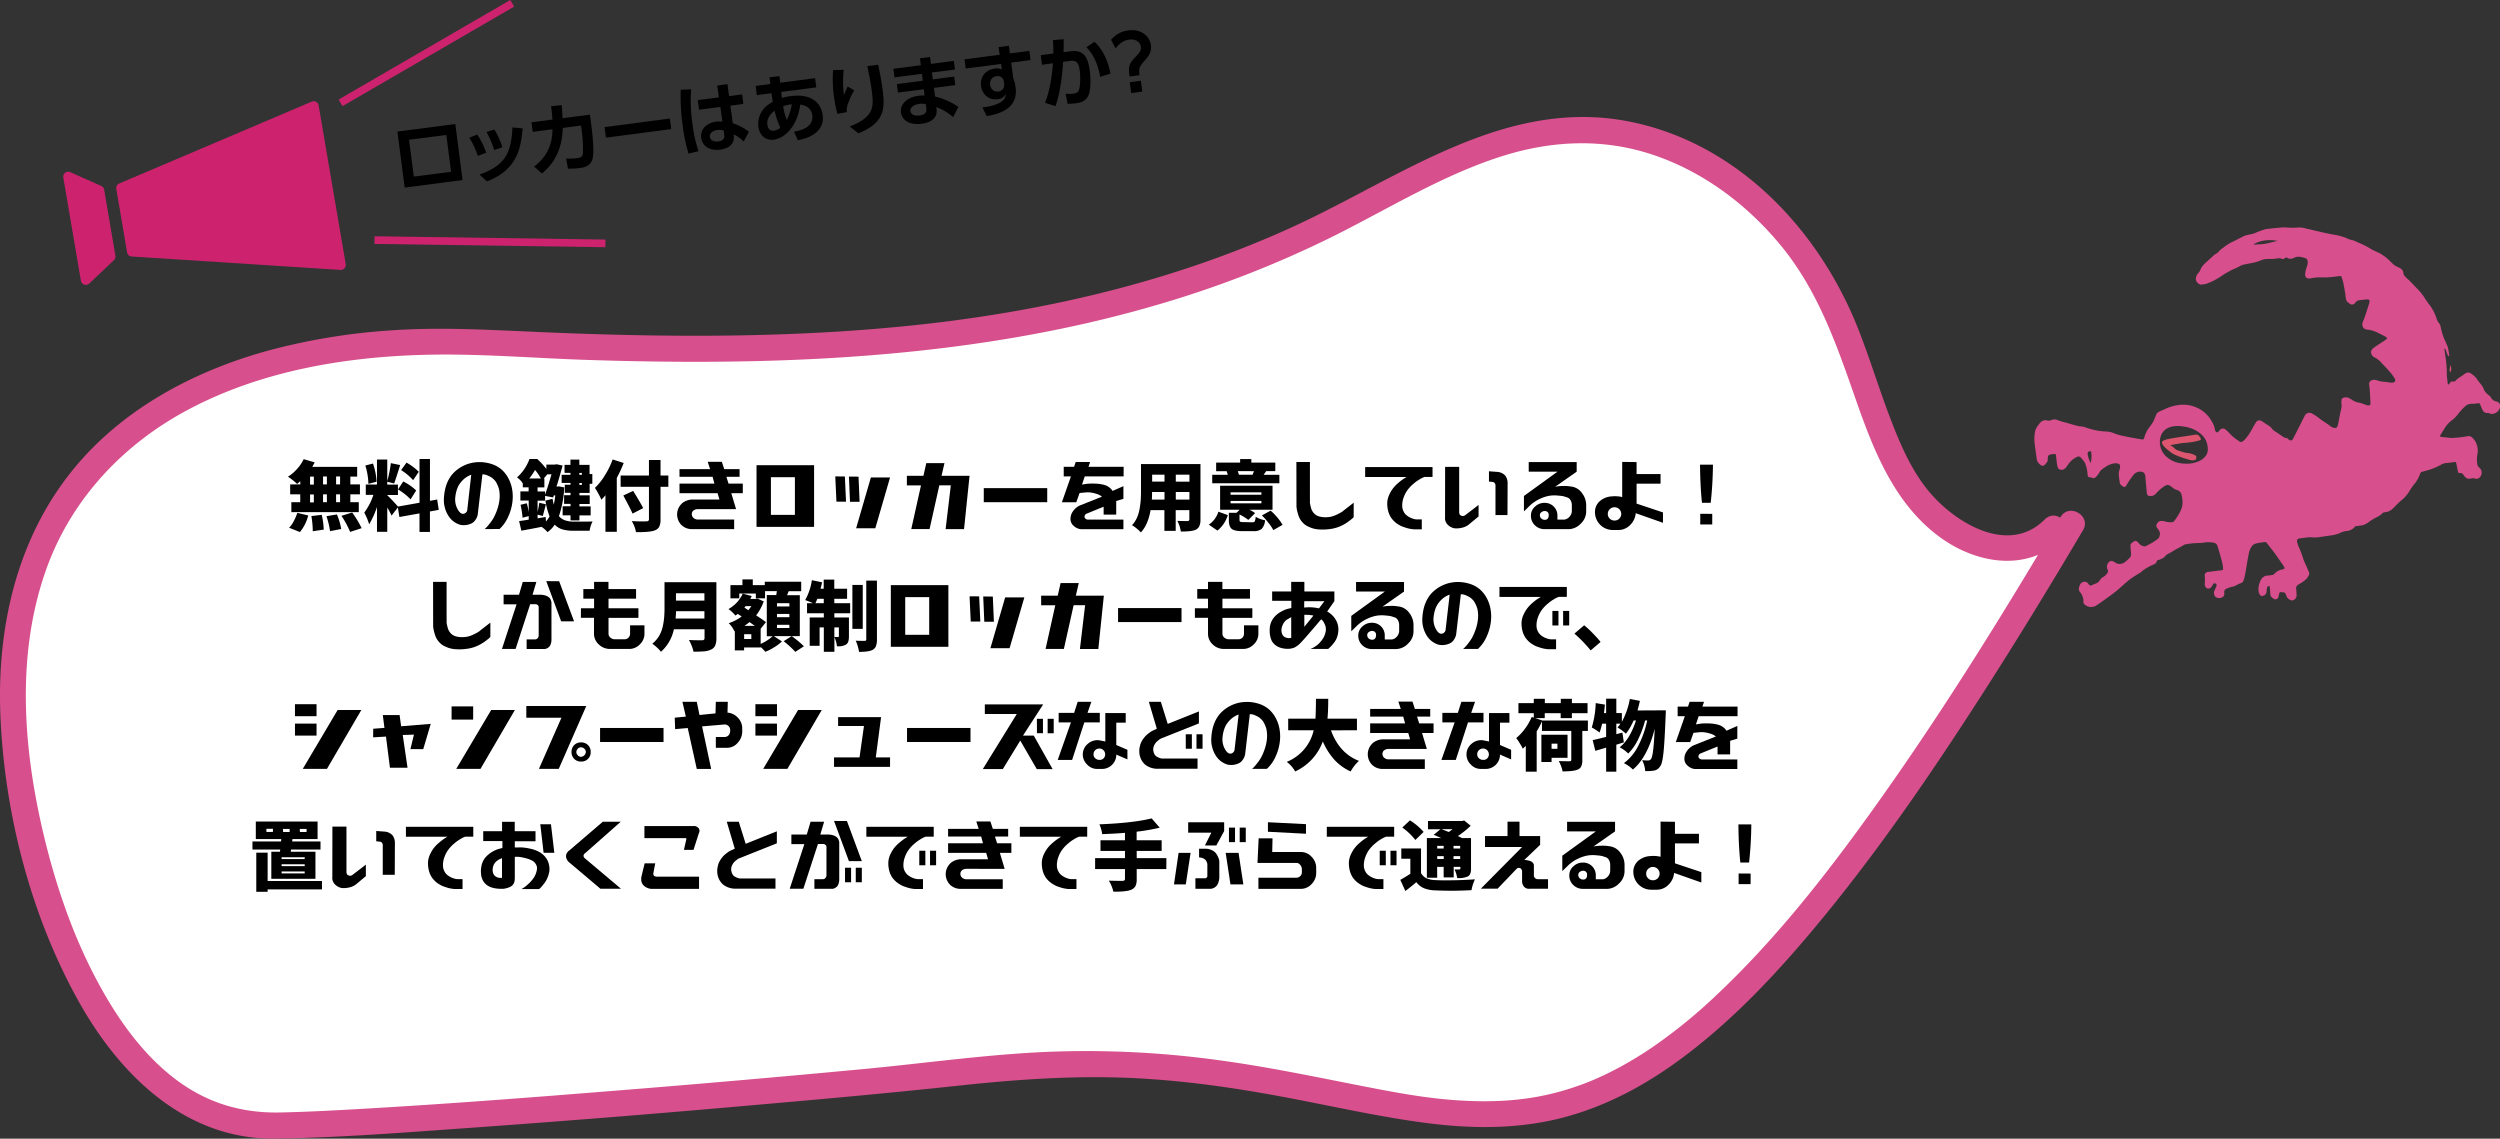 <svg xmlns="http://www.w3.org/2000/svg" viewBox="0 0 1042.49 474.81"><rect x="0" y="0" width="1042.49" height="474.81" fill="#333333" stroke="none"/><defs><style>.cls-1{fill:#fff;}.cls-2{fill:#d74f8c;}.cls-3{fill:#dd556f;}.cls-4{fill:none;stroke:#cd236f;stroke-miterlimit:10;stroke-width:3.19px;}.cls-5{fill:#cd236f;}</style></defs><g id="レイヤー_2" data-name="レイヤー 2"><g id="BACK2"><path class="cls-1" d="M856.48,220.45c-17.13,17.82-46.24,4.29-60.49-17.82s-19.49-50.14-30.8-74.42c-21.48-46.16-66.4-76.27-110.42-74-39,2-73.47,26.57-109.37,43.43C437.78,148.19,318.58,148.83,204,142.89,90.89,137-12.57,184.17,8.06,323.93c9.43,63.87,43.35,146,105.12,145.46,50.09-.47,241.49-16.83,295.14-23.08,217.86-25.35,233.32,147.86,455.61-228"/><path class="cls-2" d="M852.64,216.61c-14.94,15-37.09,1.64-48.11-11.47-7.75-9.22-12.63-21-16.83-32.16-4.44-11.8-8.14-23.87-12.75-35.61-16.38-41.67-50.65-78-96-86.77-51.08-9.88-94.57,23-138.44,43.33-49.19,22.78-102.63,35.48-156.37,41.37-53.26,5.84-107,5.45-160.45,3.11-20.53-.9-40.92-2.1-61.46-.59a260.82,260.82,0,0,0-52.28,8.9c-31.12,8.87-60.83,25.17-81,51C6.42,226.51-1.41,263.09.2,299.1,2,339.61,12.89,381.81,32.66,417.32c17.25,31,44.73,58.07,82.36,57.48,27.25-.43,54.51-2.6,81.67-4.54q56-4,111.92-8.94c30.11-2.62,60.22-5.29,90.27-8.52,25.73-2.77,51.24-4.59,77.13-3.06,21.93,1.29,42.48,4.45,64.09,8.61,18.19,3.51,36.3,7.55,54.68,9.94,16.7,2.17,33.55,2.55,50.13-.69,18.47-3.61,35.76-11.89,51.15-22.57,22.3-15.48,41.36-35.27,58.79-55.95,26.49-31.41,49.82-65.47,72-100,14.38-22.38,28.23-45.1,41.77-68,3.57-6-5.82-11.5-9.38-5.48C834.1,258.08,808,300.15,779.11,340.19c-19,26.35-39.39,52.16-63.09,74.51a218,218,0,0,1-26.71,21.81q-6.25,4.28-12.89,7.95-3.1,1.71-6.3,3.27-1.43.69-2.88,1.35c-.69.32-2.93,1.3-2.52,1.13-15.89,6.67-30.52,9.14-47.12,9-17.49-.2-32-2.92-49.31-6.29-19.42-3.79-38.79-7.88-58.41-10.59a404,404,0,0,0-73.32-3.7C411,439.74,385.47,443.4,360,445.8q-53,5-106,9.22c-34.18,2.75-68.37,5.37-102.61,7.34-11.54.67-23.1,1.3-34.66,1.54-15.69.32-29.84-3.8-42.56-13.13-14.57-10.69-25.33-26.12-33.74-41.89-9.38-17.58-16.07-36.53-21-55.81C10,315.88,6.12,275.08,19,238.21,29.4,208.36,51.42,185,79.19,170.44c30-15.77,64.59-21.65,98.18-22.49,22.56-.57,45.13,1.41,67.66,2.14,26.52.87,53.07,1.11,79.58.22,52.93-1.78,106-8.09,157-22.92a444.8,444.8,0,0,0,74.5-28.94c22.83-11.4,44.84-25.07,69.23-33,21.32-6.93,43.15-8,64.49-.71,20.39,6.94,38.24,20.31,52,36.7,15.84,18.82,23.7,41.3,31.68,64.18,7.63,21.88,16.34,44.66,35.83,58.67,15.33,11,36.59,14.39,51,0,4.95-4.95-2.74-12.64-7.68-7.68Z"/><path class="cls-2" d="M848.5,185.43c.4,3.28.81,5.82.88,6.47a4.36,4.36,0,0,0,1.55,2,1.26,1.26,0,0,0,1.65,0c.52-.56,1.32-1.26,1.33-2.13s-.07-1.8.7-2.1a7.35,7.35,0,0,1,2.26-.37c.32,0,.41.16.5.88s.36,3.47.54,4.14.42,1.27,1,1.46,1.89.51,3.21-1.67a9.47,9.47,0,0,1,4.15-3.67,1.3,1.3,0,0,1,1.18.14,15.48,15.48,0,0,1,1.93,2.36,15.57,15.57,0,0,1,1,3.58c.2,1.36,0,2.39.86,2.48s1.09.11,1.36.31.9.23,1.76-.84a8.21,8.21,0,0,0,1.32-1.91,8.27,8.27,0,0,1,2-1.65,8.86,8.86,0,0,1,4.35-1.73c1.17,0,1.87.32,2,.83a3.66,3.66,0,0,1-.19,1.85,5.17,5.17,0,0,0-.24,2.73,25,25,0,0,0,.45,3.19,4.82,4.82,0,0,0,1.23,1.09.85.85,0,0,0,1.3-.31,42.12,42.12,0,0,1,3-4.43,3.69,3.69,0,0,1,2.73-1.48c1.13.07,1.54.32,1.81.64a2.63,2.63,0,0,1,.46,1.34c.07.58.57,6.38.65,7s.37,1.16,1.17,1.21a2.85,2.85,0,0,0,2.46-.84,18.16,18.16,0,0,1,3.36-3.05c.74-.41,1.31-.84,1.85-.72a3.62,3.62,0,0,1,1.52.84,7.31,7.31,0,0,0,2.17,1.28,2.61,2.61,0,0,1,1.73,1.32,11.47,11.47,0,0,1,.56,2.79,8,8,0,0,1-.67,4.36,23.18,23.18,0,0,1-3,4.74,5.91,5.91,0,0,1-.91.22,8,8,0,0,1-2.47-.29c-.71-.18-2-.45-2.74,0s-1.45,1.69-.82,2.56,1.43,1.72,1.2,2.91-.3,1.38-1.17,2a19.47,19.47,0,0,1-2.91,1.85c-1,.5-2,1.2-2.54,1a3.44,3.44,0,0,1-1.9-1c-.7-.76-1.28-1.59-2.08-1.12s-1.64,1-1.64,1.66.15,2.56.22,3.42a2,2,0,0,1-.67,1.94,12.69,12.69,0,0,1-2.18,1.9,4.07,4.07,0,0,1-1.84.56,2.92,2.92,0,0,1-2-.67c-.83-.51-1.8-1.08-2.75.14a2.69,2.69,0,0,0-.34,2.84,1.38,1.38,0,0,1-.19,1.63,5.06,5.06,0,0,1-1.55,1.45,4.53,4.53,0,0,0-1.52,1.45,3.28,3.28,0,0,1-1.31,1.21,15.81,15.81,0,0,0-1.51.59c-.53.31-.93.49-1.36.22a2.33,2.33,0,0,1-.74-.82,1.85,1.85,0,0,0-2.08-.5c-1.12.4-1.32,1.35-1.6,2.11a2.24,2.24,0,0,0,.51,2.23,6.57,6.57,0,0,1,1.25,2.78c.15.88-.28,1.69.75,2.41a4,4,0,0,0,4.7.21c1.92-1.21,7.1-5,8.24-5.93s4.17-3.74,5.38-4.66a37.59,37.59,0,0,1,4-2.64,11.58,11.58,0,0,0,1.92-1.44,25.75,25.75,0,0,1,3.16-1.88c.91-.41,2.05-.86,2.22-1.22s.19-.94.65-1.07a10.76,10.76,0,0,0,2.24-.91,4,4,0,0,0,1.13-1.12,14.36,14.36,0,0,1,2.19-1.27c.66-.42,2-1.25,2.69-1.59a24.77,24.77,0,0,0,2.88-1.63,29.54,29.54,0,0,1,5.52-.64,22.09,22.09,0,0,0,3.43-.31,13.66,13.66,0,0,1,3.37.18,2,2,0,0,1,1.5,1.47c.34,1.09,1.88,6.11,2.09,7.55a9.22,9.22,0,0,1,.21,2c0,.33-.4.45-.85.48s-4.34.55-5,.62-1.93.21-1.79,1.7a15.75,15.75,0,0,1,0,3.14,2.3,2.3,0,0,0,.49,1.7,1.44,1.44,0,0,0,2,.09c.63-.7,1.08-1.62,1.25-1.77a.83.83,0,0,1,.9.12.93.93,0,0,1,.23,1.06,21.36,21.36,0,0,0-1,2.32,2.54,2.54,0,0,0,.63,2.13,2.86,2.86,0,0,0,1.94.44c.8-.09,1.84-.8,1.73-1.79s-.08-1.57.75-2a10,10,0,0,1,2.64-.93,6.44,6.44,0,0,0,2.15-.92c.56-.37,1.76-.57,2.09-1s.61-1,1.09-3.53,1.38-8.36,1.7-9.27,1-3,3-3.34a24.69,24.69,0,0,1,3.89-.57c.18.09,3,3.74,3.7,4.68s2.65,3.82,3.14,4.48a11.72,11.72,0,0,1,.89,1.42c.16.24.1.63-.63.83a6.38,6.38,0,0,0-2.56.95c-.74.62-1.12,1.15-1.67,1.35a20.75,20.75,0,0,1-2.88.35,3.76,3.76,0,0,0-2.4,2.52,7.17,7.17,0,0,0-.54,4.44c.37,1,.68,1.56,1.54,1.45a1.94,1.94,0,0,0,1.74-2.06c0-1.36.45-1.92.7-2s.5-.18.55.08.13,1.32.21,2-.08,1.69.4,2.25a3.82,3.82,0,0,0,1.62,1.16c.36,0,1.26,0,1.52-1.26s.33-1.77.73-1.74,1.61,0,1.93.33.65,1.63,1,2a2.83,2.83,0,0,0,2.17,1.13,2.21,2.21,0,0,0,1.64-2.44c0-1.3-.2-2.58-.18-2.9a1.88,1.88,0,0,1,.85-1.22c.53-.34,3-1.59,3.87-2.94s.92-1.88.53-2.59-1.05-2.58-1.48-3.31a22.56,22.56,0,0,1-1.17-3.15c-.35-1-.91-2.49-1.29-3.29a12.46,12.46,0,0,1-.94-2.75c-.08-.64.25-1.2,1.15-1.29s3.74-.48,4.23-.5a15,15,0,0,0,3.82,0c2-.33,5.53-.77,6.48-1a12.91,12.91,0,0,0,2.79-1,7.08,7.08,0,0,1,2.53-.59,5.32,5.32,0,0,0,2.71-1.28c.48-.54.53-.74,1-.74s2.38-.33,2.89-.43a9.8,9.8,0,0,0,2.75-1.58,23,23,0,0,1,2.94-1.73,8.84,8.84,0,0,0,2-1.31c.54-.52.6-.61.92-.66s1.55-.27,1.84-.34a8.53,8.53,0,0,0,2.41-1.74,35.58,35.58,0,0,1,2.9-2.83,14.11,14.11,0,0,0,3.37-3.74,28.11,28.11,0,0,1,2.65-3.74,17.37,17.37,0,0,0,1.88-3.43c.25-.9.53-1,.94-1.13s2.9-.77,3.44-1a27,27,0,0,0,4.19-1.81,5.3,5.3,0,0,1,2.84-.87c.91-.07,2.25-.27,2.84-.35s.76-.07.87.37.6,3.07.76,3.6.2.56.66.6.69-.22,1.24.32.72,1,1.18,1.42a2,2,0,0,0,1.43.62c.68,0,1.59-.27,1.93-.24a8.34,8.34,0,0,0,1.17.29,2.29,2.29,0,0,0,2.13-1.8,2.63,2.63,0,0,0-.64-2.67,2.51,2.51,0,0,1-1.11-2.13,12.1,12.1,0,0,1,.08-3.54,7.57,7.57,0,0,0-.24-4.09,6.56,6.56,0,0,0-2.16-3.19,1.89,1.89,0,0,0-1.61-.37,46.92,46.92,0,0,1-6.75.75c-1.58-.15-2.71-.28-3.41-.36a3.29,3.29,0,0,1-1.24-.25c-.36-.16-.19-.33,0-.6s1.7-2.79,2.23-3.53a11.71,11.71,0,0,1,2.2-2.38,12.83,12.83,0,0,0,3-2.95,22.61,22.61,0,0,1,3.48-3.64,4.79,4.79,0,0,1,2.42-.54c.87,0,2.27-.24,2.61-.25s.54.24.68.6,1,2.67,1.49,3a2.58,2.58,0,0,0,1.38.48,2,2,0,0,1,1.12.24,3.08,3.08,0,0,0,2.35-.23,3.7,3.7,0,0,0,2-3,2,2,0,0,0-1.56-1.81,3,3,0,0,1-2-1.15,3.89,3.89,0,0,0-1.29-1.5,6.37,6.37,0,0,1-1.81-2,11.07,11.07,0,0,0-1.3-2.42,26.49,26.49,0,0,1-1.85-2.41,8.32,8.32,0,0,0-2.15-2,2,2,0,0,0-2.66-.17c-1.2.83-2.7,1.84-3.13,2.17a5.92,5.92,0,0,0-.82.74c-.19.32-.55.39-1.08.42s-.78-.11-1.08.21-.58,1-.8,1-.33,0-.4-.65-.42-3.4-.36-3.75-.12-4-.27-5.09-.57-4-.64-4.56-.16-1-.06-.92.47.27.54.56a15.07,15.07,0,0,0,.79,2.15c.27.49.73.92.62.17a24.06,24.06,0,0,0-.54-3.41c-.29-.83-1.19-2.81-1.63-3.76a32.6,32.6,0,0,1-1.39-4.78,2.77,2.77,0,0,0-.74-1.59,5.54,5.54,0,0,1-1-2,18.57,18.57,0,0,0-2.79-5.42,33.46,33.46,0,0,1-2.35-3.36,22.18,22.18,0,0,0-2.37-3c-.89-.89-3.33-3.48-4.1-4.21a13.61,13.61,0,0,1-2-2.07c-.21-.45-.07-1.82-1.16-2.54s-2.08-1-2.68-1.44-2.34-2.2-3-2.78a20.7,20.7,0,0,0-3.17-2.24c-.76-.36-3.17-1.44-3.77-1.84a31.93,31.93,0,0,0-4.19-2.2c-1.1-.42-2.84-1.34-3.57-1.47a9.27,9.27,0,0,1-2.56-.9,24.7,24.7,0,0,0-5.41-1.41c-2.18-.38-5.13-1.09-6.08-1.3s-4.18-1-5-1.14a8.81,8.81,0,0,0-3.77-.46,36.25,36.25,0,0,1-5.28-.09c-1.46,0-7,.59-8,.76a33.6,33.6,0,0,0-4.47,1.64c-1,.44-3.27.7-4.35,1.15s-3.91,2-5,2.49a17.3,17.3,0,0,0-2.9,1.73c-.66.49-1.3,1-1.7,1.22a17.93,17.93,0,0,0-1.51,1.51c-.36.34-1.18.69-1.69,1.17l-3.66,3.36a8.43,8.43,0,0,0-1.71,2.19,6.45,6.45,0,0,1-.83,1.59,3.79,3.79,0,0,0-1.27,2.85,2.76,2.76,0,0,0,1.91,2.2,9.23,9.23,0,0,0,3.44-.68,30.51,30.51,0,0,0,5.6-3.06,31.73,31.73,0,0,1,5.35-2.93c1.23-.49,2.77-1.47,3.35-1.6s3.84-.73,5-1,3.36-1.22,3.79-1.27a15.93,15.93,0,0,1,2.9-.14,16.63,16.63,0,0,0,2.58-.22,4.38,4.38,0,0,1,1.61,0,1.24,1.24,0,0,0,1.56-.08.87.87,0,0,1,1.31,0,3,3,0,0,0,2.74-.28c1.38-.72,3.29-.12,4,.06s1.28.47,1.43,1.07a4.78,4.78,0,0,1-.19,2.49,13.36,13.36,0,0,0-.82,3.46c.06.82.34,1.88,2.32,1.58a24.63,24.63,0,0,1,3.53-.43,35.37,35.37,0,0,0,5.21-.11c1.78-.21,3.32-.4,3.62-.42s.41.09.48.26a20.33,20.33,0,0,1,.79,2.62c.19.92.64,3.36.82,4.56s.13,2.57.81,3.24a4.91,4.91,0,0,0,1.83,1.22,1.83,1.83,0,0,0,1.57-.83,2.26,2.26,0,0,1,1.76-1c1-.14,3-.34,3.39-.34a.72.72,0,0,1,.76.63,6.5,6.5,0,0,1-.42,1.84c-.16.58-1.58,5-2,6s-.81,1.74-.5,2.7a2.05,2.05,0,0,0,1.87,1.42,13.25,13.25,0,0,1,4,1.09c1.62.78,3.63,1.8,4,2.07s.36.64,0,.93-4,2.62-4.93,3.29-1.62,1.41-1.34,2.47.62,1.34,1.87,2a9.12,9.12,0,0,1,2.69,2.35,57.5,57.5,0,0,1,4.14,4.55c.77,1.23,1.63,2.1,1.25,2.81s-1.68.62-2.2.53-1.31-.22-2.21-.3a11.4,11.4,0,0,1-2.65-.47c-.69-.25-2.07-.69-3,0s-.81,1.12-.67,2.1.4,4.87.42,6.09.1,1.18.05,1.63-.88.56-1.32.45-2.59-1-3.55-1.13a7.07,7.07,0,0,1-2.47-.93,14,14,0,0,0-2.07-1.18c-.45-.13-2.24-.27-2.65.81a9.85,9.85,0,0,0,.05,2.58,9,9,0,0,1-.42,2.28c-.17.77-.72,3.57-.92,4.71s-.46,2.11-1.09,2.3a3.58,3.58,0,0,1-2.51-.94c-.59-.53-3-2-4.12-2.87a23.15,23.15,0,0,0-3.49-2.33,2.17,2.17,0,0,0-2.83,1c-.43.84-3,6-3.86,7.65s-1.09,2.06-1.22,2.34a1,1,0,0,1-1.42.11c-.64-.41-.43-.58-.88-.7a3.9,3.9,0,0,1-1.55-.51c-.67-.43-2.58-1.81-3.35-2.25a5.09,5.09,0,0,1-1.5-1.32,3.87,3.87,0,0,0-1.2-1.1c-.76-.49-2.58-1.67-3.07-2a1.66,1.66,0,0,0-2.26.51c-.67,1-1.69,2.95-2.37,4.07a19,19,0,0,1-2.31,3.17c-.68.68-1.42,1.32-2.15.84a21.59,21.59,0,0,1-3.71-2.88c-1-1.07-2.25-2.37-2.81-2.49a1.83,1.83,0,0,0-1.77.52c-.44.54-.73,1.09-1.22,1s-.78-.72-.88-1.55a9,9,0,0,0-1.14-2.82,13.49,13.49,0,0,0-4.77-5.11,14.2,14.2,0,0,0-9.74-1.83,19.86,19.86,0,0,0-5.69,1.89c-1.21.43-2.67,1.12-3,1.84A36.29,36.29,0,0,1,897.8,176c-.56,1-2.22,3-2.66,3.91a16.27,16.27,0,0,0-1.06,2.77c-.12.54-.43.58-.7.57s-8.82-1.37-11.25-2.34a10.43,10.43,0,0,0-4.44-1,24.48,24.48,0,0,1-4.66-.69,33.87,33.87,0,0,1-3.39-1,6.12,6.12,0,0,0-2.24-.43c-.94,0-5.28-1.45-6.91-1.81a25.35,25.35,0,0,1-2.85-.94,3.36,3.36,0,0,0-2.12.07,2.61,2.61,0,0,1-1.72.25A2.85,2.85,0,0,0,851,176c-.93,1-2.22,2.72-2.36,3.87A16.14,16.14,0,0,0,848.5,185.43Zm101.22-85s-3.83,1-5.33,1.25a45.77,45.77,0,0,1-4.88.31,4.25,4.25,0,0,0,1-.55,12.4,12.4,0,0,1,4.18-1.19A16.32,16.32,0,0,1,949.72,100.46ZM901,182c1-3.17,4-4.64,8.24-4.31,6.69.6,9.35,3.87,10.29,5.36s1.56,4.6.71,6.28c-1.34,2.65-4.47,3.68-7.15,4-5.65.29-8.18-1.49-10-3.19A8.13,8.13,0,0,1,901,182Zm-30.25,6.48c.37-.38,1.15-.51,1.24,0a9,9,0,0,1,.15,2.44c-.11,1-.27,2.21-.27,2.21a10.57,10.57,0,0,1-1-2.22C870.59,189.85,870.35,188.84,870.73,188.45Z"/><path class="cls-3" d="M1021.68,155.26c0-.11-.18,0-.17-.94a2.78,2.78,0,0,1,.14-1.17,7.82,7.82,0,0,1,.19-.93,5.59,5.59,0,0,1,.31,1.85A2.18,2.18,0,0,1,1021.68,155.26Z"/><path class="cls-3" d="M917.6,182.63c-1.15-2.1-2.19-1.31-4.42-1s-4.78.69-7.22,1.1-4.86.93-4.38,2.12,1.37,2,3.75,3.84c1.67,1.31,6.09,2.65,7.84,3.12s2.7-.11,2.64-.66.67-1-1.46-1.75-2.3-.28-4.42-1-2.34-.62-3.12-1.43-2.08-1.33-1.53-1.4,3.21-.62,5.21-.86a34.62,34.62,0,0,0,4.8-.58C917.15,183.59,918.18,183.69,917.6,182.63Z"/></g><g id="DESIGN"><path d="M125.2,200.68c-.61.54-1,.89-1.31,1.12a23.5,23.5,0,0,0-3.81-3,18.67,18.67,0,0,0,3.78-3.23,17.38,17.38,0,0,0,2.78-4.1l4.58,1.34c-.39.77-.74,1.38-1,1.86h18.72v4.06h-2.85V202h4v4.13h-4v3.29h3.52v4.13H121.49v-4.13h3.71v-3.29H121V202h4.25Zm-4.64,19.39a11.33,11.33,0,0,0,1.92-2.72,22.58,22.58,0,0,0,1.51-3.49l4.54,1.09a17.64,17.64,0,0,1-3.46,6.91Zm8.74-18h1.57v-3.33H129.3Zm0,7.42h1.57v-3.29H129.3Zm4.86,5.19a31.49,31.49,0,0,1,.83,6.17l-4.57.68a37,37,0,0,0-.58-6.34ZM136.31,202v-3.33h-1.6V202Zm-1.6,4.13v3.29h1.6v-3.29Zm5.79,8.38a28.24,28.24,0,0,1,1.79,6.08l-4.67.9a30.22,30.22,0,0,0-1.51-6.24Zm1.31-15.84h-1.66V202h1.66Zm0,7.46h-1.66v3.29h1.66Zm5.05,7.58a42.24,42.24,0,0,1,3.94,6.53l-4.8,1.57a37.79,37.79,0,0,0-3.62-6.72Z"/><path d="M179.28,213.28v8.52h-4.35v-7.72l-8.38,1.51-.64-4L163.28,215a28.92,28.92,0,0,0-1.79-3.36v10.11H157.2V211.4a35.48,35.48,0,0,1-3.26,7.23,25.58,25.58,0,0,0-2.05-4.87,25.8,25.8,0,0,0,3.81-7.39h-3.17v-4.32h4.67V191.62h4.29v9a53.27,53.27,0,0,0,1.5-7.49l3.88.8c-1.35,4.29-2.18,6.88-2.53,7.68l-2.85-.73v1.21h4.45v4.32h-4.45v.13c.45.38,1.18,1.12,2.18,2.18s1.76,1.92,2.27,2.52l9-1.6V191.4h4.35v17.44l3-.55.67,4.32Zm-25.66-11.51a27.5,27.5,0,0,0-1.28-7.65l3.2-.83a28.55,28.55,0,0,1,1.5,7.58Zm14.53-1a22.34,22.34,0,0,1,5.4,3.75l-2.33,3.71a24.83,24.83,0,0,0-5.25-4.13Zm4.12-.54a22.43,22.43,0,0,0-5-4.19l2.24-3.14a24,24,0,0,1,5.12,3.84Z"/><path d="M202.1,220.61c.16-.13.35-.32.61-.54a18.68,18.68,0,0,0,1.37-1.6,18.89,18.89,0,0,0,1.79-2.59,24.22,24.22,0,0,0,1.54-3.62,18.41,18.41,0,0,0,.93-4.54,13.75,13.75,0,0,0-.1-2.82,8.35,8.35,0,0,0-.57-2.17,14.87,14.87,0,0,0-.71-1.48,4.46,4.46,0,0,0-.61-.89l-.28-.29a6.89,6.89,0,0,0-.65-.61,7.26,7.26,0,0,0-1.69-1,5.53,5.53,0,0,0-2.56-.67l-1.92,16.44a5.33,5.33,0,0,1-1.09,2.69,4,4,0,0,1-1.82,1.47,7.58,7.58,0,0,1-2.05.55,7.27,7.27,0,0,1-1.79,0,4.32,4.32,0,0,1-1-.23,8.74,8.74,0,0,1-4.67-3.87,12.26,12.26,0,0,1-1.73-6.85c.2-4.41,1.44-7.93,3.81-10.56a15.07,15.07,0,0,1,9.6-4.67,16.32,16.32,0,0,1,6.08.61,12,12,0,0,1,4.42,2.31,12.63,12.63,0,0,1,2.84,3.51,14.92,14.92,0,0,1,1.57,4.13,17.67,17.67,0,0,1,.39,4.29,20.2,20.2,0,0,1-1.73,7.49,15.58,15.58,0,0,1-3.78,5.5Zm-5.95-22.52c-.13.06-.42.19-.84.41a8.61,8.61,0,0,0-1.24.77,10,10,0,0,0-1.32,1.18,11.45,11.45,0,0,0-1.31,1.67,10.29,10.29,0,0,0-1,2.27,14.43,14.43,0,0,0-.58,2.91,8.33,8.33,0,0,0,1.22,5.47c.77,1.19,1.54,1.67,2.4,1.44a2,2,0,0,0,1.34-1.31L196.5,198A1,1,0,0,0,196.15,198.09Z"/><path d="M235.28,203.24a43.25,43.25,0,0,1-2.21,12A5.81,5.81,0,0,0,235.7,217a11.3,11.3,0,0,0,3.64.51c4.07,0,6.66,0,7.78-.06a11.52,11.52,0,0,0-1.25,3.87h-6.75a16.48,16.48,0,0,1-4.54-.55,7.34,7.34,0,0,1-3.27-2,11.33,11.33,0,0,1-3,3.13,12.55,12.55,0,0,0-2.49-2.21c-.93.2-2.37.48-4.29.84l-4.13.76-.93-4c1-.13,2.37-.32,4-.61v-1.47l-2.56.67a39.3,39.3,0,0,0-.84-5.38l2.6-.64a27.9,27.9,0,0,1,.8,3.75v-4.9H217v-3.81h3.43v-1.69H218v-1.63a8.75,8.75,0,0,0-2.4-2.5,18.87,18.87,0,0,0,5.19-7.68h3.26a37.42,37.42,0,0,1,3.78,4.13v-1.79h3.58l.58-.16,2.62.54c-.83,3.07-1.66,6-2.56,8.77h.39l.64-.07Zm-9.73-3.71a22.85,22.85,0,0,0-2.43-3.56,29.84,29.84,0,0,1-2.43,3.56Zm-1.4,5.4h3.13v1.38c.8-2.21,1.7-5.06,2.69-8.51h-1.76l-1.47,1.73H227v3.71h-2.84Zm3.52,12.55a13.88,13.88,0,0,0,1.5-2.15,30,30,0,0,1-1.73-6.59l3-.74c0,.29.09.55.13.84l.19.89c.06.32.13.58.16.74a36.47,36.47,0,0,0,.64-3.9h-.61l-.29.86-3.36-.64v2h-3.13v4.7c.35-1.53.57-2.81.7-3.84l2.78.64c-.76,2.85-1.18,4.45-1.31,4.87l-2.17-.55v1.54l3.36-.58Zm10.2-20.29h-2.46v-3.33h2.46v-2.21h3.71v2.21h4.26v3.81H247v4.06h-1.12v3.81h-4.26v1h4.29v3.62h-4.29v1h4.68v3.77h-4.68V217h-3.71v-2.12h-3.29v-3.77h3.29v-1h-2.68V206.5h2.68v-1h-2.4v-3.36h2.4v-.77h-3.71V198h3.71Zm3.71,0V198h1.06v-.77Zm1.06,5v-.77h-1.06v.77Z"/><path d="M260.08,193.06a55,55,0,0,1-2.88,6.24v22.46h-4.73V206.5a23.19,23.19,0,0,1-1.7,1.89,25.84,25.84,0,0,0-1.25-2.53,22.61,22.61,0,0,0-1.44-2.4,26.43,26.43,0,0,0,4.19-5.31,33.14,33.14,0,0,0,3.2-6.56ZM278.7,203h-3.26v13.47a7.15,7.15,0,0,1-.51,3.1,3.27,3.27,0,0,1-1.83,1.57c-1.27.55-3.9.8-7.9.77a12.88,12.88,0,0,0-1.76-4.61q3.6.19,6.05.1a1.2,1.2,0,0,0,.86-.23.9.9,0,0,0,.26-.73V203H258.8v-4.71h11.81v-6.46h4.83v6.46h3.26Zm-14.94,11.17c-.45-1.12-1.73-3.62-3.84-7.55l4.13-1.92c.22.41.7,1.18,1.38,2.3s1.21,2.05,1.69,2.88.83,1.5,1.09,2Z"/><path d="M284.27,210a6.94,6.94,0,0,1,4.74-1.7H300l-.76-2.65H283.35v-4h14.56l-.77-2.82H283.35v-3.2h12.76l-1-3.07H301l1,3.07h6.4v3.2H302.9l.89,2.82h5.95v4h-4.8l2,6.65H291a3,3,0,0,0-1.76.54,1.84,1.84,0,0,0-.76,1.54,2,2,0,0,0,.76,1.63,2.63,2.63,0,0,0,1.76.64h15.14v4l-17.47,0a6.28,6.28,0,0,1-4.55-1.76,6.25,6.25,0,0,1,.16-8.86Z"/><path d="M315.47,194h24v25.7h-24Zm16,20.7V199h-10v15.71Z"/><path d="M352.31,198.69l.48,10.5h-4l-.48-10.53Zm5.69.07.45,10.49h-4L354,198.73Zm5.15.35h8L365,220.29h-8Z"/><path d="M384.05,202.4h-5.89v-4h6.91l1.19-5.27h7.58l-1.22,5.27H404.3L402,220.64h-7.68l2.17-18.27H391.7l-4.07,18.24H380Z"/><path d="M410.23,203.56h26.46v5.85H410.23Z"/><path d="M453.07,214.21a1.38,1.38,0,0,0-.8,1.51,1.24,1.24,0,0,0,.52.67,1.58,1.58,0,0,0,.67.29l.29,0h14.71v4H450.87a5,5,0,0,1-3-1.28,3.76,3.76,0,0,1-1.48-2.72,5.49,5.49,0,0,1,1-3.43,7.21,7.21,0,0,1,2.79-2.43l9.34-3.71a6.46,6.46,0,0,0-2.56-1.25,11.85,11.85,0,0,0-3.65-.57l-3.13.29-1.38,3.87h-6l3.77-10.79h-3v-4h4.32l.68-2h6l-.67,2h14.65v4H452.34l-1.15,3.43a20.93,20.93,0,0,1,2.59-.39,27.42,27.42,0,0,1,3.55,0,15.32,15.32,0,0,1,3.39.58,5.94,5.94,0,0,1,1.89,1,4.75,4.75,0,0,1,1.31,1.44l4.54-2V208l-3,.92v5.67h-5.25V211.3Z"/><path d="M500.59,216.61a6.33,6.33,0,0,1-.45,2.72,3,3,0,0,1-1.43,1.51c-1.09.57-3.21.83-6.31.8a13.38,13.38,0,0,0-1.47-4.45c.77.06,2.18.09,4.22.09.55,0,.8-.25.8-.73v-3.84h-5.69v8.67h-4.71v-8.67h-5.76c-.7,4-2,7.13-4.06,9.31a14.36,14.36,0,0,0-1.73-1.63,13.09,13.09,0,0,0-1.95-1.38,11.77,11.77,0,0,0,2.05-3.1,16,16,0,0,0,1.12-3.78c.22-1.34.38-2.53.45-3.55s.12-2.24.12-3.65V193.51h24.8Zm-15-8.29v-3.16H480.4c0,1,0,2-.09,3.16Zm-5.15-10.39v2.91h5.15v-2.91Zm15.55,0h-5.69v2.91H496Zm0,10.39v-3.16h-5.69v3.16Z"/><path d="M504.08,218.79a10.34,10.34,0,0,0,4-5.41l3.91,1.41a13.06,13.06,0,0,1-4.32,6.46Zm29.41-17.28h-28V198H512l-.48-1.51h-4.39V192.9h10v-1.47h4.67v1.47h10v3.55H528L526.93,198h6.56ZM522.23,217.8c.54,0,.89-.13,1-.42a5.61,5.61,0,0,0,.39-1.89,10.38,10.38,0,0,0,3.9,1.44,5.82,5.82,0,0,1-1.41,3.62,5.23,5.23,0,0,1-3.49.93H518c-2.21,0-3.68-.32-4.45-1s-1.12-1.86-1.12-3.65v-3h3.2l1.31-1.28h-8.16v-10h21.86v10H521a14.1,14.1,0,0,1,2.37,1.41l-2.82,2.85a19.53,19.53,0,0,0-3.68-2.27v2.17c0,.45.1.74.29.84a3.81,3.81,0,0,0,1.35.16Zm-9.09-11.49H526v-1H513.14Zm0,3.58H526v-1H513.14Zm3-13.44a13.89,13.89,0,0,1,.48,1.51h5.86l-.16,0c.06-.2.16-.45.32-.84a3.28,3.28,0,0,0,.26-.64Zm13.7,16.48a24.55,24.55,0,0,1,5,5.92l-3.87,2.21a17.26,17.26,0,0,0-2-3,28.71,28.71,0,0,0-2.75-3.13Z"/><path d="M540.59,192.65h5.64v15.67a1.35,1.35,0,0,1,0,.61,5.22,5.22,0,0,0,.13,1.47c.13.64.29,1.25.48,1.89a6,6,0,0,0,1.15,1.83,4.66,4.66,0,0,0,2,1.21,9.92,9.92,0,0,0,3.17.35,9.17,9.17,0,0,0,2.85-.51,14.35,14.35,0,0,0,2.27-1,10.76,10.76,0,0,0,1.53-.89l.51-.42,4.16-3.23v6l-.48.51c-.22.19-.67.55-1.37,1.09s-1.44,1-2.18,1.44a16.88,16.88,0,0,1-2.72,1.22,15.45,15.45,0,0,1-3.23.73,21.58,21.58,0,0,1-4.73.13,10.9,10.9,0,0,1-3-.64l-1.12-.48a7.07,7.07,0,0,1-2.56-1.86,7.8,7.8,0,0,1-1.51-2.46,21.17,21.17,0,0,1-.7-2.4,9.81,9.81,0,0,1-.26-1.86Z"/><path d="M569.27,194.76h28.09v4.13H594a11.19,11.19,0,0,0-2.11,1.05,15.29,15.29,0,0,0-2.43,1.76,14.31,14.31,0,0,0-2.37,2.43,11.65,11.65,0,0,0-1.7,3.11,9.65,9.65,0,0,0-.67,3.8,5,5,0,0,0,.61,2.31,4.5,4.5,0,0,0,1.31,1.6,8.26,8.26,0,0,0,1.66,1,10.11,10.11,0,0,0,1.48.51,7.3,7.3,0,0,0,.89.13h2.21v4.13h-3.2a7.68,7.68,0,0,1-1-.1,13.57,13.57,0,0,1-1.86-.38c-.77-.23-1.53-.48-2.3-.77a13.79,13.79,0,0,1-2.34-1.38,10.62,10.62,0,0,1-2-2.08,9.26,9.26,0,0,1-1.34-3,12.3,12.3,0,0,1-.32-4,9.49,9.49,0,0,1,1-3.14,13.26,13.26,0,0,1,1.63-2.56,14.55,14.55,0,0,1,2-2,19.1,19.1,0,0,1,1.89-1.47,15.78,15.78,0,0,1,1.5-.92H569.27Z"/><path d="M602.61,194.69h5.86v19c0,.06,0,.13,0,.22a4.17,4.17,0,0,1,.16.48.9.9,0,0,0,.38.48,2.77,2.77,0,0,0,.71.29,1.74,1.74,0,0,0,1.12-.22l5.72-4.39v4.8l-4,3.33a7,7,0,0,1-2.91,1.38,9.79,9.79,0,0,1-3.07.25,5.28,5.28,0,0,1-2.85-1.47,3.88,3.88,0,0,1-1.15-3.23Zm26,20.1h-5l0-12.39a1.43,1.43,0,0,0-1-1.4l-1.72-.19v-4.29l3.39.25a5,5,0,0,1,3.39,1.54,5.27,5.27,0,0,1,1,3.33Z"/><path d="M635.47,206.82l14-10.14h-12v-4h20v4l-9,6.3a16.94,16.94,0,0,1,3.36-.32,14.64,14.64,0,0,1,2.65.13l.93.13a6.48,6.48,0,0,1,4.32,2.75,8.18,8.18,0,0,1,1.7,5v2.69a6.9,6.9,0,0,1-2.27,5,7.07,7.07,0,0,1-5.09,2.3h-10a5.69,5.69,0,0,1-4-1.6,5.35,5.35,0,0,1-1.67-4.06,4.79,4.79,0,0,1,1.7-3.74,5.59,5.59,0,0,1,4-1.57,5.24,5.24,0,0,1,5.34,5.31v1.66h3a3.55,3.55,0,0,0,2.15-1.31,3.65,3.65,0,0,0,.86-2.33v-2.37a4,4,0,0,0-.6-2.15,2.42,2.42,0,0,0-1.73-1.18c-.23-.1-.52-.19-.9-.32a14.63,14.63,0,0,0-2.3-.32,13.82,13.82,0,0,0-3.46,0,14.63,14.63,0,0,0-4,1.19,15.81,15.81,0,0,0-4.38,2.84l-2.6,2.53Zm7.27,9.41a2.14,2.14,0,0,0,1.41.54c1.12,0,1.66-.67,1.66-2a1.59,1.59,0,0,0-.45-1.22,1.65,1.65,0,0,0-1.21-.45,2.19,2.19,0,0,0-1.38.48,1.45,1.45,0,0,0-.64,1.19A1.78,1.78,0,0,0,642.74,216.23Z"/><path d="M682.45,192.68v5h10v4h-10V210l11,3.68V218L682.1,214a7.83,7.83,0,0,1-2.34,4.93,6.79,6.79,0,0,1-5,2.08h-2.34a7.43,7.43,0,0,1-7.32-7.33,6,6,0,0,1,2-4.7,8.35,8.35,0,0,1,5.19-2,12.76,12.76,0,0,1,4.16.29V192.61Zm-12,21.63a2.59,2.59,0,0,0,.8,1.95,2.72,2.72,0,0,0,2,.8,2.67,2.67,0,0,0,2-.8,2.7,2.7,0,0,0,.8-1.95,2.75,2.75,0,0,0-.8-1.95,2.67,2.67,0,0,0-2-.84,2.71,2.71,0,0,0-2,.84A2.63,2.63,0,0,0,670.45,214.31Z"/><path d="M714.29,193.77a155.41,155.41,0,0,1-.93,15.9h-3.65c-.51-5.06-.76-10.34-.8-15.9ZM714,214.28v4.41h-5v-4.45Z"/><path d="M180.59,242.65h5.64v15.67a1.35,1.35,0,0,1,0,.61,5.22,5.22,0,0,0,.13,1.47c.13.64.29,1.25.48,1.89a6,6,0,0,0,1.15,1.83,4.66,4.66,0,0,0,2,1.21,9.92,9.92,0,0,0,3.17.35,9.17,9.17,0,0,0,2.85-.51,14.35,14.35,0,0,0,2.27-1,10.76,10.76,0,0,0,1.53-.89l.51-.42,4.16-3.23v5.95l-.48.51c-.22.19-.67.55-1.37,1.09s-1.44,1-2.18,1.44a16.88,16.88,0,0,1-2.72,1.22,15.45,15.45,0,0,1-3.23.73,21.58,21.58,0,0,1-4.73.13,10.9,10.9,0,0,1-3-.64l-1.12-.48a7.07,7.07,0,0,1-2.56-1.86,7.8,7.8,0,0,1-1.51-2.46,21.17,21.17,0,0,1-.7-2.4,9.81,9.81,0,0,1-.26-1.86Z"/><path d="M215.41,252H210v-4h6.43l1.57-5.35h5.66L222.07,248H225a7.78,7.78,0,0,1,2.43.32,4.6,4.6,0,0,1,1.47.77,2.48,2.48,0,0,1,.77,1.08,6.58,6.58,0,0,1,.29,1c0,.2,0,.49,0,.84v14.65a5.35,5.35,0,0,1-.32,1.95,2.77,2.77,0,0,1-.74,1.19,3.29,3.29,0,0,1-.86.57,2.39,2.39,0,0,1-.77.26l-.32,0H219.6v-4H223a1.52,1.52,0,0,0,1.19-.48,2.09,2.09,0,0,0,.44-1l0-.51V253.3a1.13,1.13,0,0,0-.41-1,1.37,1.37,0,0,0-.83-.35l-.42,0h-1.89L215,270.61h-5.69Zm17.76-9.63,6.21,16.73H234l-6.21-16.77Z"/><path d="M242.26,253.65h5.47v-4h-4.48v-4h4.48v-3h6v3h11.51v4H253.75v4h12.47v4H253.75v6.59a2.06,2.06,0,0,0,.83,1.67,2.77,2.77,0,0,0,1.82.67h4a2.31,2.31,0,0,0,2.34-2.34v-3.48h6v3.55a6,6,0,0,1-1.92,4.38,6.07,6.07,0,0,1-4.42,1.92h-8a6.6,6.6,0,0,1-4.71-1.89,6,6,0,0,1-2-4.41v-6.69h-5.47Z"/><path d="M298.74,266.2a7.56,7.56,0,0,1-.52,3,3.25,3.25,0,0,1-1.72,1.66,7.91,7.91,0,0,1-2.79.74c-1.09.09-2.59.16-4.51.16a13.43,13.43,0,0,0-.77-2.47,18,18,0,0,0-1.15-2.43c1.12.1,3,.13,5.51.13.67,0,1-.29,1-.9v-3.68H281a17.16,17.16,0,0,1-5.38,9.38,14.83,14.83,0,0,0-1.72-1.83,17.12,17.12,0,0,0-1.89-1.53,12.49,12.49,0,0,0,2.78-3.17,13.23,13.23,0,0,0,1.54-3.9,27.37,27.37,0,0,0,.61-3.75c.09-1.08.16-2.37.16-3.84v-11h21.63Zm-5-8.26v-3.07H281.91c0,1-.1,2-.2,3.07Zm-11.87-10.56v3.07h11.87v-3.07Z"/><path d="M333.52,265.27H322.71l3.36,2.21a19.8,19.8,0,0,1-3.17,2.4,23,23,0,0,1-3.75,1.92,26.53,26.53,0,0,0-1.92-2V270h-6.94v1.22h-3.87v-8.1l-.19.07a11.65,11.65,0,0,0-2.34-3.33,19,19,0,0,0,5.38-2.78l-1.6-1.09c-.29.19-.61.45-1,.7a15.16,15.16,0,0,0-2.88-2.72,15.24,15.24,0,0,0,3.52-2.78,13.78,13.78,0,0,0,2.4-3.65l3.74,1c-.1.29-.32.67-.58,1.22h2.31l.67-.16,2.62,1.18a20.91,20.91,0,0,1-3.16,5.83c1.76,1.11,3.1,2.07,4.09,2.81l-2.21,2.78v6.31a18.84,18.84,0,0,0,5-3.2h-2.44V248.15h3.94c.1-.58.19-1.12.26-1.66h-4.93v3h-3.84v-2h-6.91v2h-3.68V244h5v-2.4h4.32V244h5v-1.41H334.1v3.94h-5.22l-.67,1.66h5.31Zm-20.22-.8h-3v2h3Zm-2.4-11.71a2.62,2.62,0,0,1-.26.32c-.13.16-.22.22-.25.28l1.69,1.09c.42-.54.83-1.09,1.25-1.69Zm3.84,8.22-2.18-1.57c-1.05.8-1.76,1.35-2.11,1.57Zm14.4-9.44H324v1.34h5.19Zm0,4.48H324v1.34h5.19Zm0,4.51H324v1.35h5.19Zm1,4.74a41.62,41.62,0,0,1,5.09,4.22l-3.59,2.34a38.18,38.18,0,0,0-4.86-4.45Z"/><path d="M347.92,251.54h6.59v4.19h-6.59v1.76H354v7.87a7.52,7.52,0,0,1-.26,2.15,2.54,2.54,0,0,1-1,1.31,6.6,6.6,0,0,1-3.74.67,13,13,0,0,0-1.06-3.84v6.15h-4.41V261.62h-1.76v7.68h-4.13V257.49h5.89v-1.76h-7v-4.19H339a31.46,31.46,0,0,0-3.24-1.31,24.35,24.35,0,0,0,2.79-8.29l4.25.87c-.16.83-.38,1.72-.64,2.68h1.32v-3.8h4.41v3.8h5.35v4.2h-5.35Zm-4.41,0v-1.85h-2.69c-.13.35-.39,1-.8,1.85Zm4.41,10.08v4c.39,0,.9,0,1.54,0a.32.32,0,0,0,.35-.35v-3.65Zm11.84.61h-4.32v-18.3h4.32Zm5.92-20.13v24.51a7.87,7.87,0,0,1-.38,2.75,3.13,3.13,0,0,1-1.32,1.57c-1,.61-2.94.9-5.76.9a18.47,18.47,0,0,0-1.37-4.64c1,0,2.24.06,3.68.06.48,0,.7-.22.7-.67V242.1Z"/><path d="M371.47,244h24v25.7h-24Zm16,20.7V249h-10v15.71Z"/><path d="M408.31,248.69l.48,10.5h-4l-.48-10.53Zm5.69.07.45,10.49h-4L410,248.73Zm5.15.35h8L421,270.29h-8Z"/><path d="M440.05,252.4h-5.89v-4h6.91l1.19-5.27h7.58l-1.22,5.27H460.3L458,270.64h-7.68l2.17-18.27H447.7l-4.07,18.24H436Z"/><path d="M466.23,253.56h26.46v5.85H466.23Z"/><path d="M498.26,253.65h5.47v-4h-4.48v-4h4.48v-3h6v3h11.51v4H509.75v4h12.47v4H509.75v6.59a2.06,2.06,0,0,0,.83,1.67,2.77,2.77,0,0,0,1.82.67h4a2.31,2.31,0,0,0,2.34-2.34v-3.48h6v3.55a6,6,0,0,1-1.92,4.38,6.07,6.07,0,0,1-4.42,1.92h-8a6.6,6.6,0,0,1-4.71-1.89,6,6,0,0,1-1.95-4.41v-6.69h-5.47Z"/><path d="M530.48,246.65h7.94v-4h5.5v4h12.51v4l-3,4.35a9,9,0,0,1,3.48,3.29,7.94,7.94,0,0,1,1.16,5,9.3,9.3,0,0,1-.58,2.56,7.54,7.54,0,0,1-1.09,2c-.41.55-.83,1.06-1.21,1.48s-.77.73-1,1l-.41.28h-7.33a2.12,2.12,0,0,0,.35-.16,5.84,5.84,0,0,0,1-.48,13.13,13.13,0,0,0,1.35-.89,9.05,9.05,0,0,0,1.4-1.35,10.69,10.69,0,0,0,1.35-1.85,8.81,8.81,0,0,0,.93-2.69,5.13,5.13,0,0,0-.13-2.14,8.46,8.46,0,0,0-.68-1.51,3.08,3.08,0,0,0-.76-1l-.35-.29c-4.52,5.35-7.33,8.55-8.42,9.67a10.22,10.22,0,0,1-2.5,2,7,7,0,0,1-2.84.64c-3.2,0-5.48-1.08-6.79-3.23a10,10,0,0,1-.89-4.73,7.88,7.88,0,0,1,2-5.38,10,10,0,0,1,2.95-2.27,11.58,11.58,0,0,1,2.91-1.15l1.15-.26v-3h-8Zm6,11.83a5.43,5.43,0,0,0-1.67,2.28,5.25,5.25,0,0,0-.45,2.2,4.17,4.17,0,0,0,.39,1.64,2.38,2.38,0,0,0,1.34,1.21,3.94,3.94,0,0,0,1.63.29l.71-.1v-8.67Zm7.36-5.12a18.11,18.11,0,0,1,6.17.33l2.27-3h-8.41Zm3.87,3.33a17.11,17.11,0,0,0-3.81-.32v5Z"/><path d="M563.47,256.82l14-10.14h-12v-4h20v4l-9,6.3a16.94,16.94,0,0,1,3.36-.32,14.64,14.64,0,0,1,2.65.13l.93.13a6.48,6.48,0,0,1,4.32,2.75,8.18,8.18,0,0,1,1.7,5v2.69a6.9,6.9,0,0,1-2.27,5,7.07,7.07,0,0,1-5.09,2.3h-10a5.69,5.69,0,0,1-4-1.6,5.35,5.35,0,0,1-1.67-4.06,4.79,4.79,0,0,1,1.7-3.74,5.59,5.59,0,0,1,4-1.57,5.24,5.24,0,0,1,5.34,5.31v1.66h3a3.55,3.55,0,0,0,2.15-1.31,3.65,3.65,0,0,0,.86-2.33v-2.37a4,4,0,0,0-.6-2.15,2.42,2.42,0,0,0-1.73-1.18c-.23-.1-.52-.19-.9-.32a14.63,14.63,0,0,0-2.3-.32,13.82,13.82,0,0,0-3.46,0,14.63,14.63,0,0,0-4,1.19,15.81,15.81,0,0,0-4.38,2.84l-2.6,2.53Zm7.27,9.41a2.14,2.14,0,0,0,1.41.54c1.12,0,1.66-.67,1.66-2a1.59,1.59,0,0,0-.45-1.22,1.65,1.65,0,0,0-1.21-.45,2.19,2.19,0,0,0-1.38.48,1.45,1.45,0,0,0-.64,1.19A1.78,1.78,0,0,0,570.74,266.23Z"/><path d="M610.1,270.61c.16-.13.35-.32.61-.54a18.68,18.68,0,0,0,1.37-1.6,18.89,18.89,0,0,0,1.79-2.59,24.22,24.22,0,0,0,1.54-3.62,18.41,18.41,0,0,0,.93-4.54,13.75,13.75,0,0,0-.1-2.82,8.35,8.35,0,0,0-.57-2.17,14.87,14.87,0,0,0-.71-1.48,4.46,4.46,0,0,0-.61-.89l-.28-.29a6.89,6.89,0,0,0-.65-.61,7.26,7.26,0,0,0-1.69-1,5.53,5.53,0,0,0-2.56-.67l-1.92,16.44a5.33,5.33,0,0,1-1.09,2.69,4,4,0,0,1-1.82,1.47,7.58,7.58,0,0,1-2.05.55,7.27,7.27,0,0,1-1.79,0,4.32,4.32,0,0,1-1-.23,8.74,8.74,0,0,1-4.67-3.87,12.26,12.26,0,0,1-1.73-6.85c.2-4.41,1.44-7.93,3.81-10.56a15.07,15.07,0,0,1,9.6-4.67,16.32,16.32,0,0,1,6.08.61,12,12,0,0,1,4.42,2.31,12.63,12.63,0,0,1,2.84,3.51,14.92,14.92,0,0,1,1.57,4.13,17.67,17.67,0,0,1,.39,4.29,20.2,20.2,0,0,1-1.73,7.49,15.58,15.58,0,0,1-3.78,5.5Zm-6-22.52c-.13.06-.42.19-.84.41a8.61,8.61,0,0,0-1.24.77,10,10,0,0,0-1.32,1.18,11.45,11.45,0,0,0-1.31,1.67,10.29,10.29,0,0,0-1,2.27,14.43,14.43,0,0,0-.58,2.91,8.33,8.33,0,0,0,1.22,5.47c.77,1.19,1.54,1.67,2.4,1.44a2,2,0,0,0,1.34-1.31L604.5,248A1,1,0,0,0,604.15,248.09Z"/><path d="M625.27,244.76h28.09v4.13H650a11.19,11.19,0,0,0-2.11,1.05,15.29,15.29,0,0,0-2.43,1.76,14.31,14.31,0,0,0-2.37,2.43,11.65,11.65,0,0,0-1.7,3.11,9.65,9.65,0,0,0-.67,3.8,5,5,0,0,0,.61,2.31,4.5,4.5,0,0,0,1.31,1.6,8.26,8.26,0,0,0,1.66,1,10.11,10.11,0,0,0,1.48.51,7.3,7.3,0,0,0,.89.13h2.21v4.13h-3.2a7.68,7.68,0,0,1-1-.1,13.57,13.57,0,0,1-1.86-.38c-.77-.23-1.53-.48-2.3-.77a13.79,13.79,0,0,1-2.34-1.38,10.62,10.62,0,0,1-2-2.08,9.26,9.26,0,0,1-1.34-3,12.3,12.3,0,0,1-.32-4,9.49,9.49,0,0,1,1-3.14,13.26,13.26,0,0,1,1.63-2.56,14.55,14.55,0,0,1,2-2,19.1,19.1,0,0,1,1.89-1.47,15.78,15.78,0,0,1,1.5-.92H625.27Zm22.07,10h2.53v6.05h-2.53Zm4.48,0h2.53v6.05h-2.53Z"/><path d="M663.31,271.22a55.8,55.8,0,0,0-6.78-7l4.06-3.49a41.07,41.07,0,0,1,3.68,3.43,45.54,45.54,0,0,1,3.17,3.52Z"/><path d="M123,293.64h9v5h-9Zm0,8.09h9v5h-9Zm17.79-5.66h9.88l-14.33,24.54H126.26Z"/><path d="M155.63,303.88l4.68-.35-.68-5.35h7l.64,4.67,12.35-1-3.13,10.53h-5.35l1.47-6.05-4.67.16,2,13.66h-7.33l-1.66-13-5.35.32Z"/><path d="M188.31,294.57h9v5.5h-9Zm16.51,1.5h9.88l-14.33,24.54H190.26Z"/><path d="M219.47,294.41h25L233,320.61h-8.26l9.38-21.31H219.47Zm18.85,19.16a4,4,0,0,1,1.12-2.88,3.94,3.94,0,0,1,2.88-1.12,4,4,0,0,1,2.88,1.12,4,4,0,0,1,1.12,2.88,3.84,3.84,0,0,1-4,4,3.9,3.9,0,0,1-2.88-1.12A4,4,0,0,1,238.32,313.57Zm2,0a2,2,0,0,0,.6,1.38,1.81,1.81,0,0,0,1.38.64,2.21,2.21,0,0,0,2-2,1.81,1.81,0,0,0-.64-1.37,2.06,2.06,0,0,0-1.38-.61,1.84,1.84,0,0,0-1.34.61A1.88,1.88,0,0,0,240.34,313.57Z"/><path d="M250.23,303.56h26.46v5.85H250.23Z"/><path d="M281.36,299.27l4.64-.45-1.44-6.17h6l1.12,5.5,6.68-.67.13-4.83h5l-.13,4.51a6.57,6.57,0,0,1,4.29,2.08,6.37,6.37,0,0,1,1.86,4.51v1a7,7,0,0,1-1.89,5,5.79,5.79,0,0,1-4.45,2.08h-4.67v-4.51h3.65a2.27,2.27,0,0,0,1.7-.74,2.86,2.86,0,0,0,.63-1.92v-.22a2.22,2.22,0,0,0-.67-1.66,2.24,2.24,0,0,0-1.66-.68l-9.38.8,3.78,17.73h-6l-3.77-17.05-5.25.47Z"/><path d="M315,293.64h9v5h-9Zm0,8.09h9v5h-9Zm17.79-5.66h9.88l-14.33,24.54H318.26Z"/><path d="M347.79,315.84h10.63l1.85-13.11H349.49v-3.68h17.92l-2.21,16.79h5.95v3.94H347.79Z"/><path d="M378.23,303.56h26.46v5.85H378.23Z"/><path d="M424,297.73H410.67v-4H435l-8.41,13h4.48l7.87,14h-6.59l-6.91-11.91-7.27,11.88h-8.35Zm8.38,2h2.53v6H432.4Zm4.48,0h2.53v6.05h-2.53Z"/><path d="M446.58,301.25h-5.12v-4h6.46l1.47-4.6h5.7l-1.6,4.6h5.12v4h-6.46l-5.09,15.65h-6Zm6.88,9.06a6.08,6.08,0,0,1,4.83-1.63l2.62.51V297.35h8.51v4h-3.93v9.31l4.64,2v4l-4.64-2a5.8,5.8,0,0,1-1.73,4.22,5.86,5.86,0,0,1-4.26,1.76h-2a5.57,5.57,0,0,1-4.19-1.85,5.76,5.76,0,0,1-1.79-4.13A5.69,5.69,0,0,1,453.46,310.31Zm6.72,5.92a2.28,2.28,0,0,0,.67-1.67,2.49,2.49,0,0,0-.7-1.72,2.46,2.46,0,0,0-3.46,0,2.32,2.32,0,0,0-.7,1.72,2.11,2.11,0,0,0,.76,1.67,2.58,2.58,0,0,0,1.79.64A2.11,2.11,0,0,0,460.18,316.23Z"/><path d="M475.35,311.11a6.78,6.78,0,0,1,.8-2.11,10,10,0,0,1,1.18-1.67,7.85,7.85,0,0,1,1.28-1.25c.42-.35.83-.64,1.18-.89a5.42,5.42,0,0,1,.9-.51l.35-.16,1.35-.64-3.33-11.23h5l2.88,9.21,13-5.21v5L484.05,308a2.37,2.37,0,0,0-.35.2c-.13.09-.35.25-.71.54a7.41,7.41,0,0,0-.92.83,7,7,0,0,0-.77,1.19,3.67,3.67,0,0,0-.39,1.44,4,4,0,0,0,.36,2,2.65,2.65,0,0,0,1,1.25,7.19,7.19,0,0,0,1.25.61,4,4,0,0,0,1,.25l.48,0h14.37v4.25H483.09a8.23,8.23,0,0,1-5.7-1.82,7.37,7.37,0,0,1-2.3-5.15A8.16,8.16,0,0,1,475.35,311.11Zm19.1-4.93H497v6.05h-2.53Zm4.48,0h2.53v6.05h-2.53Z"/><path d="M522.1,320.61c.16-.13.35-.32.61-.54a18.68,18.68,0,0,0,1.37-1.6,18.89,18.89,0,0,0,1.79-2.59,24.22,24.22,0,0,0,1.54-3.62,18.41,18.41,0,0,0,.93-4.54,13.75,13.75,0,0,0-.1-2.82,8.35,8.35,0,0,0-.57-2.17,14.87,14.87,0,0,0-.71-1.48,4.46,4.46,0,0,0-.61-.89l-.28-.29a6.89,6.89,0,0,0-.65-.61,7.26,7.26,0,0,0-1.69-1,5.53,5.53,0,0,0-2.56-.67l-1.92,16.44a5.33,5.33,0,0,1-1.09,2.69,4,4,0,0,1-1.82,1.47,7.58,7.58,0,0,1-2.05.55,7.27,7.27,0,0,1-1.79,0,4.32,4.32,0,0,1-1-.23,8.74,8.74,0,0,1-4.67-3.87,12.26,12.26,0,0,1-1.73-6.85c.2-4.41,1.44-7.93,3.81-10.56a15.07,15.07,0,0,1,9.6-4.67,16.32,16.32,0,0,1,6.08.61,12,12,0,0,1,4.42,2.31,12.63,12.63,0,0,1,2.84,3.51,14.92,14.92,0,0,1,1.57,4.13,17.67,17.67,0,0,1,.39,4.29,20.2,20.2,0,0,1-1.73,7.49,15.58,15.58,0,0,1-3.78,5.5Zm-6-22.52c-.13.06-.42.19-.84.41a8.61,8.61,0,0,0-1.24.77,10,10,0,0,0-1.32,1.18,11.45,11.45,0,0,0-1.31,1.67,10.29,10.29,0,0,0-1,2.27,14.43,14.43,0,0,0-.58,2.91,8.33,8.33,0,0,0,1.22,5.47c.77,1.19,1.54,1.67,2.4,1.44a2,2,0,0,0,1.34-1.31L516.5,298A1,1,0,0,0,516.15,298.09Z"/><path d="M555,304.55c2.34,6.37,6.21,10.62,11.68,12.73a17.2,17.2,0,0,0-3.46,4.42,20.67,20.67,0,0,1-6.88-5,28.12,28.12,0,0,1-4.73-7.52,22.08,22.08,0,0,1-11.52,12.51,13.26,13.26,0,0,0-3.52-4,18.58,18.58,0,0,0,11.23-13.18H537.17v-4.83h11.36c.1-1.22.19-4,.22-8.29h5.12c0,3.68-.12,6.43-.32,8.29h12.29v4.83Z"/><path d="M572.27,310a6.94,6.94,0,0,1,4.74-1.7H588l-.76-2.65H571.35v-4h14.56l-.77-2.82H571.35v-3.2h12.76l-1-3.07H589l1,3.07h6.4v3.2H590.9l.89,2.82h6v4h-4.8l2,6.65H579a3,3,0,0,0-1.76.54,1.84,1.84,0,0,0-.76,1.54,2,2,0,0,0,.76,1.63,2.63,2.63,0,0,0,1.76.64h15.14v4l-17.47,0a6.28,6.28,0,0,1-4.55-1.76,6.25,6.25,0,0,1,.16-8.86Z"/><path d="M606.58,301.25h-5.12v-4h6.46l1.47-4.6h5.7l-1.6,4.6h5.12v4h-6.46l-5.09,15.65h-6Zm6.88,9.06a6.08,6.08,0,0,1,4.83-1.63l2.62.51V297.35h8.51v4h-3.93v9.31l4.64,2v4l-4.64-2a5.8,5.8,0,0,1-1.73,4.22,5.86,5.86,0,0,1-4.26,1.76h-2a5.57,5.57,0,0,1-4.19-1.85,5.76,5.76,0,0,1-1.79-4.13A5.69,5.69,0,0,1,613.46,310.31Zm6.72,5.92a2.28,2.28,0,0,0,.67-1.67,2.49,2.49,0,0,0-.7-1.72,2.46,2.46,0,0,0-3.46,0,2.32,2.32,0,0,0-.7,1.72,2.11,2.11,0,0,0,.76,1.67,2.58,2.58,0,0,0,1.79.64A2.11,2.11,0,0,0,620.18,316.23Z"/><path d="M662.13,304.8h-2.31v12.1a6.43,6.43,0,0,1-.44,2.66,2.73,2.73,0,0,1-1.57,1.37c-1.06.48-3.14.74-6.21.74a15,15,0,0,0-1.6-4.32c1.12.06,2.59.09,4.42.09a1.25,1.25,0,0,0,.64-.16.57.57,0,0,0,.16-.48v-12H643v-4a35.42,35.42,0,0,1-2.21,4.19v16.8h-4.54V311c-.29.32-.7.71-1.25,1.22a15.74,15.74,0,0,0-1.25-2.24,18.21,18.21,0,0,0-1.5-2.21,20.82,20.82,0,0,0,3.68-3.93,23.1,23.1,0,0,0,2.78-4.87l.87.29v-1.86h-6.4v-4.19h6.4v-1.82h4.61v1.82h6.65v-1.82h4.64v1.82H662v4.19h-6.53v2.05H650.8v-2.05h-6.65v2.05h-4l3,1v0h19ZM647,316v1.76h-4.25V306.37h10.91V316Zm0-5.88v2.14h2.44v-2.14Z"/><path d="M694.64,296.2c0,1-.06,1.66-.06,2-.29,7.27-.58,12.42-.9,15.49s-.74,5-1.34,5.76a4.41,4.41,0,0,1-1.19,1.31,4.07,4.07,0,0,1-1.47.58,17.55,17.55,0,0,1-3.65.19,10.68,10.68,0,0,0-1.28-4.54,22,22,0,0,0,2.63.12,1.53,1.53,0,0,0,1.12-.64c.67-1,1.18-5.12,1.5-12.57-2,8-5.09,13.66-9.09,17a14.57,14.57,0,0,0-3.74-2.68,20,20,0,0,0,6-7.27,41.61,41.61,0,0,0,3.71-10.52H686a40.69,40.69,0,0,1-2.91,7.87,20.93,20.93,0,0,1-4.13,5.92,14.33,14.33,0,0,0-3.55-2.6c2.85-2.27,5.12-6,6.79-11.19h-1a24.48,24.48,0,0,1-3.2,5.53,18.72,18.72,0,0,0-3.49-2.59,18.2,18.2,0,0,0,1.21-1.6H674v4.38l2.53-.67.61,4.1c-.29.06-.77.22-1.47.44l-1.67.52v11.23h-4.25v-10c-2.4.71-3.91,1.16-4.51,1.32l-1.09-4.45c.73-.16,2.62-.61,5.6-1.35v-5.53h-1.67a28.82,28.82,0,0,1-1.08,3.71,20.4,20.4,0,0,0-3.24-2.11,38.87,38.87,0,0,0,1.64-10.18l3.84.64c-.13,1.19-.23,2.37-.39,3.52h.9v-6H674v6h2.31V301a31.4,31.4,0,0,0,3.33-9.54l4.19.8c-.29,1.28-.61,2.62-1,4Z"/><path d="M709.07,314.21a1.38,1.38,0,0,0-.8,1.51,1.24,1.24,0,0,0,.52.67,1.58,1.58,0,0,0,.67.29l.29,0h14.71v4H706.87a5,5,0,0,1-3-1.28,3.76,3.76,0,0,1-1.48-2.72,5.49,5.49,0,0,1,1-3.43,7.21,7.21,0,0,1,2.79-2.43l9.34-3.71a6.46,6.46,0,0,0-2.56-1.25,11.85,11.85,0,0,0-3.65-.57l-3.13.29-1.38,3.87h-6l3.77-10.79h-3v-4h4.32l.68-2h6l-.67,2h14.65v4H708.34l-1.15,3.43a20.93,20.93,0,0,1,2.59-.39,27.42,27.42,0,0,1,3.55,0,15.32,15.32,0,0,1,3.39.58,5.94,5.94,0,0,1,1.89,1,4.75,4.75,0,0,1,1.31,1.44l4.54-2V308l-3,.92v5.67h-5.25V311.3Z"/><path d="M116.85,354.26H105.27V350.9H117.2l.07-1h-10.6v-7.33h25.76v7.33H121.94l-.1,1h11.81v3.36H121.39l-.16.9h10.31v11.29h-18.4V355.16h3.61Zm17.41,16.61H111.6v1h-4.73V355.57h4.73v11.81h22.66Zm-20.45-25.25h-2.72v1.28h2.72Zm13.25,11.87h-9.63v.74h9.63Zm0,2.91h-9.63v.77h9.63Zm0,3h-9.63v.8h9.63Zm-9-16.45h2.72v-1.28H118Zm7,0h2.78v-1.28H125Z"/><path d="M138.61,344.69h5.86v19c0,.06,0,.13,0,.22a4.17,4.17,0,0,1,.16.48.9.9,0,0,0,.38.48,2.77,2.77,0,0,0,.71.29,1.74,1.74,0,0,0,1.12-.22l5.72-4.39v4.8l-4,3.33a7,7,0,0,1-2.91,1.38,9.79,9.79,0,0,1-3.07.25,5.28,5.28,0,0,1-2.85-1.47,3.88,3.88,0,0,1-1.15-3.23Zm26,20.1h-5l0-12.39a1.43,1.43,0,0,0-1-1.4l-1.72-.19v-4.29l3.39.25a5,5,0,0,1,3.39,1.54,5.27,5.27,0,0,1,1,3.33Z"/><path d="M169.27,344.76h28.09v4.13H194a11.19,11.19,0,0,0-2.11,1.05,15.29,15.29,0,0,0-2.43,1.76,14.31,14.31,0,0,0-2.37,2.43,11.65,11.65,0,0,0-1.7,3.11,9.65,9.65,0,0,0-.67,3.8,5,5,0,0,0,.61,2.31,4.5,4.5,0,0,0,1.31,1.6,8.26,8.26,0,0,0,1.66,1,10.11,10.11,0,0,0,1.48.51,7.3,7.3,0,0,0,.89.13h2.21v4.13h-3.2a7.68,7.68,0,0,1-1-.1,13.57,13.57,0,0,1-1.86-.38c-.77-.23-1.53-.48-2.3-.77a13.79,13.79,0,0,1-2.34-1.38,10.62,10.62,0,0,1-2-2.08,9.26,9.26,0,0,1-1.34-3,12.3,12.3,0,0,1-.32-4,9.49,9.49,0,0,1,1-3.14,13.26,13.26,0,0,1,1.63-2.56,14.55,14.55,0,0,1,2.05-2,19.1,19.1,0,0,1,1.89-1.47,15.78,15.78,0,0,1,1.5-.92H169.27Z"/><path d="M209.36,346.61v-3.93h5.28v3.93h8.67v4.2h-8.64v2.55a10.36,10.36,0,0,0,1.83,0,18.15,18.15,0,0,1,4.16.45,13.44,13.44,0,0,1,4.41,1.57,8.45,8.45,0,0,1,3.11,3.17,8.17,8.17,0,0,1,.89,4.83,12,12,0,0,1-1.79,4.54c-.42.55-.8,1.06-1.18,1.51s-.68.73-.93,1l-.42.32h-7.32c.22-.13.51-.32.92-.55a13.62,13.62,0,0,0,2-1.63,13.11,13.11,0,0,0,2.4-2.82,8.34,8.34,0,0,0,1-2.46,4.45,4.45,0,0,0,.13-1.89,4.12,4.12,0,0,0-.61-1.31,4.05,4.05,0,0,0-.8-.86,3.72,3.72,0,0,0-.67-.42c-.26-.13-.64-.29-1.12-.51a20.1,20.1,0,0,0-2.59-.7,10.8,10.8,0,0,0-3.42-.29V365c0,.54,0,.93,0,1.15a9.86,9.86,0,0,1-.09,1.09,3.18,3.18,0,0,1-.39,1.25,3,3,0,0,1-.73.86,5.12,5.12,0,0,1-1.86.9,7.9,7.9,0,0,1-1.79.38l-.7,0c-3.88,0-6.4-1.12-7.65-3.32a6.83,6.83,0,0,1-.83-2.53,10.82,10.82,0,0,1,.12-3.59,7.93,7.93,0,0,1,1.6-3.55,11.2,11.2,0,0,1,3-2.49,11,11,0,0,1,3-1.25l1.15-.29v-2.88h-8v-4.13ZM207,359.16a4.68,4.68,0,0,0-1.25,1.79,5.56,5.56,0,0,0-.32,1.89,3.66,3.66,0,0,0,.35,1.6,2.76,2.76,0,0,0,1.31,1.28,3.42,3.42,0,0,0,1.54.35l.7,0v-8.2A7,7,0,0,0,207,359.16Zm22.75-15.43,1.4,11.88h-4.47l-1.38-11.91Z"/><path d="M237,359.28a3.56,3.56,0,0,1-.61-.89,2.94,2.94,0,0,1-.35-1.41,2.3,2.3,0,0,1,.32-1.18,4.12,4.12,0,0,1,.67-.9l.35-.25,14-12h7.48l-14.81,13.08c-.06,0-.1.07-.16.1a3.89,3.89,0,0,0-.29.32,1.41,1.41,0,0,0-.25.51,1,1,0,0,0,.06.61,1.59,1.59,0,0,0,.54.7l15,12.64h-8.58l-13-11A2.48,2.48,0,0,1,237,359.28Z"/><path d="M268.82,360h4.41l-.76,4a1.54,1.54,0,0,0,.16,1.09,1,1,0,0,0,.57.35,1.69,1.69,0,0,0,.64.13H291.5v5.09H272.18a5.17,5.17,0,0,1-4-1.64c-.13-.19-.26-.38-.39-.6s-.19-.42-.25-.61a2.59,2.59,0,0,1-.13-.58,3.85,3.85,0,0,1,0-.54,1.41,1.41,0,0,1,0-.58c0-.19,0-.35.06-.45a2.67,2.67,0,0,0,.1-.41c0-.19.06-.32.06-.35Zm-.1-15.52H289a2.42,2.42,0,0,1,2.08.64,1.51,1.51,0,0,1,.57,1,1.65,1.65,0,0,1-.06.93l-.16.35-2.24,7h-4l1-4.41a.57.57,0,0,0,0-.32.28.28,0,0,0-.19-.16H268.72Z"/><path d="M299.35,361.11a6.78,6.78,0,0,1,.8-2.11,10,10,0,0,1,1.18-1.67,7.85,7.85,0,0,1,1.28-1.25c.42-.35.83-.64,1.18-.89a5.42,5.42,0,0,1,.9-.51l.35-.16,1.35-.64-3.33-11.23h5l2.88,9.21,13-5.21v5L308.05,358a2.37,2.37,0,0,0-.35.2c-.13.09-.35.25-.71.54a7.41,7.41,0,0,0-.92.83,7,7,0,0,0-.77,1.19,3.67,3.67,0,0,0-.39,1.44,4,4,0,0,0,.36,2,2.65,2.65,0,0,0,1,1.25,7.19,7.19,0,0,0,1.25.61,4,4,0,0,0,1,.25l.48,0h14.37v4.25H307.09a8.23,8.23,0,0,1-5.7-1.82,7.37,7.37,0,0,1-2.3-5.15A8.16,8.16,0,0,1,299.35,361.11Z"/><path d="M335.41,352H330v-4h6.43l1.57-5.35h5.66L342.07,348H345a7.78,7.78,0,0,1,2.43.32,4.6,4.6,0,0,1,1.47.77,2.48,2.48,0,0,1,.77,1.08,6.58,6.58,0,0,1,.29,1c0,.2,0,.49,0,.84v14.65a5.35,5.35,0,0,1-.32,1.95,2.77,2.77,0,0,1-.74,1.19,3.29,3.29,0,0,1-.86.57,2.39,2.39,0,0,1-.77.26l-.32,0H339.6v-4H343a1.52,1.52,0,0,0,1.19-.48,2.09,2.09,0,0,0,.44-1l0-.51V353.3a1.13,1.13,0,0,0-.41-1,1.37,1.37,0,0,0-.83-.35l-.42,0h-1.89L335,370.61h-5.69Zm17.76-9.63,6.21,16.73H354l-6.21-16.77Zm-.8,19.48h2.53v6.05h-2.53Zm4.48,0h2.53v6.05h-2.53Z"/><path d="M361.27,344.76h28.09v4.13H386a11.19,11.19,0,0,0-2.11,1.05,15.29,15.29,0,0,0-2.43,1.76,14.31,14.31,0,0,0-2.37,2.43,11.65,11.65,0,0,0-1.7,3.11,9.65,9.65,0,0,0-.67,3.8,5,5,0,0,0,.61,2.31,4.5,4.5,0,0,0,1.31,1.6,8.26,8.26,0,0,0,1.66,1,10.11,10.11,0,0,0,1.48.51,7.3,7.3,0,0,0,.89.13h2.21v4.13h-3.2a7.68,7.68,0,0,1-1-.1,13.57,13.57,0,0,1-1.86-.38c-.77-.23-1.53-.48-2.3-.77a13.79,13.79,0,0,1-2.34-1.38,10.62,10.62,0,0,1-2.05-2.08,9.26,9.26,0,0,1-1.34-3,12.3,12.3,0,0,1-.32-4,9.49,9.49,0,0,1,1-3.14,13.26,13.26,0,0,1,1.63-2.56,14.55,14.55,0,0,1,2.05-2,19.1,19.1,0,0,1,1.89-1.47,15.78,15.78,0,0,1,1.5-.92H361.27Zm22.07,10h2.53v6.05h-2.53Zm4.48,0h2.53v6.05h-2.53Z"/><path d="M396.27,360a6.94,6.94,0,0,1,4.74-1.7H412l-.76-2.65H395.35v-4h14.56l-.77-2.82H395.35v-3.2h12.76l-1-3.07H413l1,3.07h6.4v3.2H414.9l.89,2.82h5.95v4h-4.8l2,6.65H403a3,3,0,0,0-1.76.54,1.84,1.84,0,0,0-.76,1.54,2,2,0,0,0,.76,1.63,2.63,2.63,0,0,0,1.76.64h15.14v4l-17.47,0a6.28,6.28,0,0,1-4.55-1.76,6.25,6.25,0,0,1,.16-8.86Z"/><path d="M425.27,344.76h28.09v4.13H450a11.19,11.19,0,0,0-2.11,1.05,15.29,15.29,0,0,0-2.43,1.76,14.31,14.31,0,0,0-2.37,2.43,11.65,11.65,0,0,0-1.7,3.11,9.65,9.65,0,0,0-.67,3.8,5,5,0,0,0,.61,2.31,4.5,4.5,0,0,0,1.31,1.6,8.26,8.26,0,0,0,1.66,1,10.11,10.11,0,0,0,1.48.51,7.3,7.3,0,0,0,.89.13h2.21v4.13h-3.2a7.68,7.68,0,0,1-1-.1,13.57,13.57,0,0,1-1.86-.38c-.77-.23-1.53-.48-2.3-.77a13.79,13.79,0,0,1-2.34-1.38,10.62,10.62,0,0,1-2.05-2.08,9.26,9.26,0,0,1-1.34-3,12.3,12.3,0,0,1-.32-4,9.49,9.49,0,0,1,1-3.14,13.26,13.26,0,0,1,1.63-2.56,14.55,14.55,0,0,1,2.05-2,19.1,19.1,0,0,1,1.89-1.47,15.78,15.78,0,0,1,1.5-.92H425.27Z"/><path d="M486.35,362.39H474v4.16a6.57,6.57,0,0,1-.51,2.94,3.54,3.54,0,0,1-1.83,1.54c-1.34.57-3.8.83-7.39.8a15.45,15.45,0,0,0-1.89-4.61c1.48.06,3.4.1,5.73.1.67,0,1-.29,1-.87v-4.06H456.66v-4.55h12.45v-3H458.9v-4.45h10.21v-3.1c-2.82.25-6,.41-9.51.54a14.59,14.59,0,0,0-1.15-4.09c9.18-.36,16.45-1.16,21.79-2.47l3.36,3.87a81.58,81.58,0,0,1-9.63,1.67v3.58H484.4v4.45H474v3h12.38Z"/><path d="M491.47,355.64h5l-2,13.15h-4.93Zm4-12.77h15v3.68l-3.26,6h-4.77l2.69-5.34h-9.67Zm3,23.36h4a1.17,1.17,0,0,0,.29,0,2,2,0,0,0,.42-.29.83.83,0,0,0,.28-.67v-4.68a1.44,1.44,0,0,0,0-.32,6.21,6.21,0,0,0-.22-.73,3.33,3.33,0,0,0-.51-.9,2.78,2.78,0,0,0-1.06-.73,3.76,3.76,0,0,0-1.66-.35v-3.65h2.49a6.3,6.3,0,0,1,2.88.64,4.37,4.37,0,0,1,1.83,1.5,8.89,8.89,0,0,1,.89,1.73,4.65,4.65,0,0,1,.35,1.5l0,.64v5.73a3.85,3.85,0,0,1,0,.54,7.41,7.41,0,0,1-.22,1.22,5.51,5.51,0,0,1-.58,1.5,3.29,3.29,0,0,1-1.21,1.19,3.54,3.54,0,0,1-1.95.54h-6Zm18-10.59,2,13.15H513.1l-2-13.15Zm-4-10.53H515v6.05h-2.53Zm4.48,0h2.53v6.05h-2.53Z"/><path d="M524.85,349.59h5.79l-.13,5.69h12a6,6,0,0,1,4.42,2,6.49,6.49,0,0,1,1.92,4.7v2a6.48,6.48,0,0,1-1.92,4.67,6,6,0,0,1-4.42,2H524.75V366h15.78a2.31,2.31,0,0,0,1.66-.64,2.24,2.24,0,0,0,.68-1.66v-1.19a2.8,2.8,0,0,0-.68-1.85,2,2,0,0,0-1.66-.83H524.37Zm3.87-6.72,15.87.8v4l-15.87-.83Z"/><path d="M553.27,344.76h28.09v4.13H578a11.19,11.19,0,0,0-2.11,1.05,15.29,15.29,0,0,0-2.43,1.76,14.31,14.31,0,0,0-2.37,2.43,11.65,11.65,0,0,0-1.7,3.11,9.65,9.65,0,0,0-.67,3.8,5,5,0,0,0,.61,2.31,4.5,4.5,0,0,0,1.31,1.6,8.26,8.26,0,0,0,1.66,1,10.11,10.11,0,0,0,1.48.51,7.3,7.3,0,0,0,.89.13h2.21v4.13h-3.2a7.68,7.68,0,0,1-1-.1,13.57,13.57,0,0,1-1.86-.38c-.77-.23-1.53-.48-2.3-.77a13.79,13.79,0,0,1-2.34-1.38,10.62,10.62,0,0,1-2-2.08,9.26,9.26,0,0,1-1.34-3,12.3,12.3,0,0,1-.32-4,9.49,9.49,0,0,1,1-3.14,13.26,13.26,0,0,1,1.63-2.56,14.55,14.55,0,0,1,2-2,19.1,19.1,0,0,1,1.89-1.47,15.78,15.78,0,0,1,1.5-.92H553.27Zm22.07,10h2.53v6.05h-2.53Zm4.48,0h2.53v6.05h-2.53Z"/><path d="M592.56,364.05a5.11,5.11,0,0,0,2.24,2.18,10.16,10.16,0,0,0,3.78.77c1.92.12,4.57.12,7.93.06s6.21-.22,8.55-.38a16.67,16.67,0,0,0-1.44,4.51,147.35,147.35,0,0,1-15.11.09,13.46,13.46,0,0,1-4.7-.89,7.79,7.79,0,0,1-3.2-2.53c-1.5,1.28-3,2.5-4.58,3.68l-2.11-4.64c1.92-1.09,3.33-1.95,4.19-2.56V358.1h-3.77v-4.29h8.22Zm-2.37-13.79a25.67,25.67,0,0,0-5.44-5.18l3.2-3a26.44,26.44,0,0,1,5.7,4.83ZM599.31,366H595V349.46h6a15.38,15.38,0,0,1-1.48-.64c-.73-.32-1.31-.58-1.69-.7l2.81-2.31h-5.18v-3.45h14.21l.89-.23,2.72,2.21a40.38,40.38,0,0,1-5.34,4.29c.61.29,1.18.57,1.66.83h3.81V362.2a5.47,5.47,0,0,1-.32,2.14,2.22,2.22,0,0,1-1.12,1.18,10,10,0,0,1-4.32.64,12.86,12.86,0,0,0-1.12-3.61c.48,0,1.19,0,2,0a.4.4,0,0,0,.44-.45v-.61h-2.78v4.39H602v-4.39h-2.72Zm0-13.28v1.12H602v-1.12Zm2.72,5.47V357h-2.72v1.19Zm-.92-12.42c.19.07,1.21.45,3,1.16a13.64,13.64,0,0,0,1.6-1.16Zm5,6.95v1.12h2.78v-1.12Zm2.78,5.47V357h-2.78v1.19Z"/><path d="M634.71,353.2H619.25v-4.57h9.38v-6h5v6h8.6v3.65l-6.62,6.33H636a6.57,6.57,0,0,1,1,.16,6.45,6.45,0,0,1,1.21.32,2.82,2.82,0,0,1,1,.71,1.64,1.64,0,0,1,.42,1.15v4a2.92,2.92,0,0,0,0,.48,1.65,1.65,0,0,0,.48.7,1.39,1.39,0,0,0,1.15.48h4.26v4h-7.81a2.61,2.61,0,0,1-2.3-1,3.73,3.73,0,0,1-.71-2.37v-3.55a1.94,1.94,0,0,0-.35-1.34,1.34,1.34,0,0,0-.93-.45,1.21,1.21,0,0,0-.8.22l-.25.23-7.87,8.22h-7Z"/><path d="M651.47,356.82l14-10.14h-12v-4h20v4l-9,6.3a16.94,16.94,0,0,1,3.36-.32,14.64,14.64,0,0,1,2.65.13l.93.13a6.48,6.48,0,0,1,4.32,2.75,8.18,8.18,0,0,1,1.7,5v2.69a6.9,6.9,0,0,1-2.27,5,7.07,7.07,0,0,1-5.09,2.3h-10a5.69,5.69,0,0,1-4-1.6,5.35,5.35,0,0,1-1.67-4.06,4.79,4.79,0,0,1,1.7-3.74,5.59,5.59,0,0,1,4-1.57,5.24,5.24,0,0,1,5.34,5.31v1.66h3a3.55,3.55,0,0,0,2.15-1.31,3.65,3.65,0,0,0,.86-2.33v-2.37a4,4,0,0,0-.6-2.15,2.42,2.42,0,0,0-1.73-1.18c-.23-.1-.52-.19-.9-.32a14.63,14.63,0,0,0-2.3-.32,13.82,13.82,0,0,0-3.46,0,14.63,14.63,0,0,0-4,1.19,15.81,15.81,0,0,0-4.38,2.84l-2.6,2.53Zm7.27,9.41a2.14,2.14,0,0,0,1.41.54c1.12,0,1.66-.67,1.66-2a1.59,1.59,0,0,0-.45-1.22,1.65,1.65,0,0,0-1.21-.45,2.19,2.19,0,0,0-1.38.48,1.45,1.45,0,0,0-.64,1.19A1.78,1.78,0,0,0,658.74,366.23Z"/><path d="M698.45,342.68v5h10v4h-10V360l11,3.68V368L698.1,364a7.83,7.83,0,0,1-2.34,4.93,6.79,6.79,0,0,1-5,2.08h-2.34a7.43,7.43,0,0,1-7.32-7.33,6,6,0,0,1,2-4.7,8.35,8.35,0,0,1,5.19-2,12.76,12.76,0,0,1,4.16.29V342.61Zm-12,21.63a2.59,2.59,0,0,0,.8,1.95,2.72,2.72,0,0,0,2,.8,2.67,2.67,0,0,0,2-.8,2.7,2.7,0,0,0,.8-1.95,2.75,2.75,0,0,0-.8-1.95,2.67,2.67,0,0,0-2-.84,2.71,2.71,0,0,0-2,.84A2.63,2.63,0,0,0,686.45,364.31Z"/><path d="M730.29,343.77a155.41,155.41,0,0,1-.93,15.9h-3.65c-.51-5.06-.76-10.34-.8-15.9ZM730,364.28v4.41h-5v-4.45Z"/><path d="M189.87,51.71l3,23.36-24.11,3.15-3.05-23.36Zm-3.76,4.56-15.55,2,2,15.36,15.55-2Z"/><path d="M199.23,65a31.22,31.22,0,0,0-3.54-7.57L199,56.11a33.1,33.1,0,0,1,3.76,7.57Zm.73,7.78c10.29-3.7,13.23-8.37,13.73-19.64l4.24.39c-.68,8.12-2.19,17.26-14.89,22.11Zm6.12-10.22a38.34,38.34,0,0,0-3.21-7.52L206.14,54a31.56,31.56,0,0,1,3.35,7.4Z"/><path d="M222.72,69.46c7.1-5.41,7.54-11.7,7.68-15.56L222.15,55l-.52-4,8.73-1.14c-.13-2-.23-3.2-.56-5.52l4.42-.51c.19,2.24.26,3.29.36,5.47L246,47.8l.67,5.14c.45,3.39,1.17,10.4.42,13.3-.84,3.24-4,3.65-5.41,3.84a31.08,31.08,0,0,1-4.84.24l-.78-4.22a28.31,28.31,0,0,0,4.5-.14c2.1-.27,2.4-.95,2.53-2.16a59.22,59.22,0,0,0-.51-9.3l-.28-2.15-7.64,1c-.24,10.8-5.25,16.14-8.66,19Z"/><path d="M279.32,49.42l.58,4.41-27.23,3.55L252.1,53Z"/><path d="M288.22,37.25a63.23,63.23,0,0,0,.48,14,56,56,0,0,0,2.58,11.8l-4.16,1a67.71,67.71,0,0,1-2.5-12.22,83.3,83.3,0,0,1-.76-14.39Zm21.25,2.1.52,4-5.42.71,1,7.33a22.38,22.38,0,0,1,6.72,3.54L310.13,59A17.57,17.57,0,0,0,305.94,56l.06.67c.33,4-2.89,5.35-5.71,5.72-5,.65-7.52-2-7.91-4.94-.43-3.33,2-6.17,6.35-6.74a10.07,10.07,0,0,1,2.51,0l-.86-6.12-8.88,1.16-.53-4,8.79-1.15-.68-4.94,4.29-.56.64,5Zm-7.68,15.07a6.22,6.22,0,0,0-2.61-.21c-1.62.21-3.37,1.09-3.14,2.86.19,1.46,1.57,2.16,3.54,1.9,2.41-.32,2.59-1.66,2.42-2.93Z"/><path d="M331.12,54.91c2.46-.45,8.27-1.69,7.6-6.86-.47-3.56-3.48-4.16-5-4.48-1.28,9.23-6.49,14.07-11.05,14.67-3.49.45-6-1.93-6.42-5.42a9.77,9.77,0,0,1,3.86-9,19,19,0,0,1,2.14-1.41c-.19-1.17-.32-1.93-.53-3.55l-6.12.81-.5-3.84,6.15-.81-.36-2.79,4.13-.48.33,2.74,14.53-1.9.5,3.84-14.63,1.91c.06.41.25,2.16.3,2.51a23.2,23.2,0,0,1,3.73-.78c8.7-1.14,12.63,3,13.26,7.85,1.06,8.09-7.64,10-10.33,10.58ZM323,46.16c-2.05,1.56-3.33,3.66-3,5.88.19,1.4,1,2.68,2.68,2.46a5.6,5.6,0,0,0,2.71-1.22A37.15,37.15,0,0,1,323,46.16Zm7.17-2.68a14.69,14.69,0,0,0-3.6.83A25.67,25.67,0,0,0,328.09,50,21.67,21.67,0,0,0,330.18,43.48Z"/><path d="M351.83,29.1a45.18,45.18,0,0,0,.07,10.45c1-2.2,1.07-2.44,1.58-3.47l2.73,1.58a28.89,28.89,0,0,0-2.38,5,8.41,8.41,0,0,0-.73,4.1l-3.9.73a56.75,56.75,0,0,1-1.46-7.42,53,53,0,0,1-.35-10.83ZM366.2,27c.76,3.58,1.42,7.18,1.9,10.83C369,45,369,51.25,357.93,55.57l-3.59-2.82c10.25-4,10.05-8.28,9.2-14.76-.48-3.68-.92-5.81-1.88-10.43Z"/><path d="M397.75,25.39l.47,3.59-9.61,1.25.37,2.86,8.91-1.17.47,3.56-8.92,1.16.47,3.59a30.19,30.19,0,0,1,9.73,4.34l-2.18,4.25a23.57,23.57,0,0,0-7-4.18l.11,1.11c.4,3.82-3,5.42-6.05,5.83-6.56.85-8.56-2.53-8.83-4.66-.45-3.39,2.55-6.4,7.4-7a14.19,14.19,0,0,1,2.47-.1l-.34-2.6L374.43,38.6,374,35.05l10.82-1.41-.37-2.86L373,32.27l-.47-3.59L384,27.2l-.38-2.89,4.19-.55.38,2.89Zm-11.69,18a9.25,9.25,0,0,0-2.75-.06c-2.22.29-3.88,1.48-3.68,3,.05.41.52,2.25,3.91,1.81,1.56-.2,3-.81,2.75-3Z"/><path d="M429.22,21.21l.5,3.84-8.06,1.06.85,6.47a17.4,17.4,0,0,1,1,3.93c1.2,9.17-7.64,11.17-12.06,11.9l-1.8-3.6c8.86-1.13,9.64-3.78,9.8-5.77a4.08,4.08,0,0,1-3.54,2.34c-3.77.49-6.39-2.23-6.82-5.54-.52-4,2.18-6.8,5.77-7.27a4.73,4.73,0,0,1,2.92.43l-.34-2.35-14.75,1.93-.5-3.84,14.69-1.92-.48-3.16,4.32-.57.41,3.18ZM418.57,33.77a2.53,2.53,0,0,0-3-2,3,3,0,0,0-2.67,3.55,3,3,0,0,0,3.31,2.86,2.74,2.74,0,0,0,2.52-3.2Z"/><path d="M435.76,42.88c2.18-5.35,3.11-12.76,3.3-16.5L434.5,27,434,23l5.24-.68c0-2.07,0-3.29-.16-5.6l4.48-.35c0,1.74,0,2.54-.07,5.39l2.85-.37c4.7-.61,7.2,1.25,8.08,8,.31,2.32.56,6.77-.28,9.66-.77,2.55-2.65,3.67-5.45,4a25.79,25.79,0,0,1-3.52.23l-.81-4.21a16.06,16.06,0,0,0,3.23,0c2.09-.27,2.41-1.28,2.66-3.06a27.53,27.53,0,0,0,0-6.55c-.48-3.61-1.42-4.42-4.56-4l-2.41.34c-.24,5.07-1.15,12.93-3.13,18.45Zm23-10.84c-.76-4.58-2.47-9-5.71-12.35l3.35-2.25c3.74,3.45,5.67,8.3,6.67,13.26Z"/><path d="M463.31,16.6a11.05,11.05,0,0,1,7.26-3.92c5.43-.71,8.88,2.49,9.36,6.17.39,3-1,4.62-3.08,7-1.93,2.25-2,2.75-1.67,5.51l-4.16.54c-.49-3.74-.44-5.07,2.26-7.94,2-2.1,2.66-2.87,2.45-4.45-.26-2-2.14-3.31-4.81-3-.82.11-3.36.44-5.71,3.69Zm7.79,17.67,4.64-.61.59,4.54-4.63.6Z"/><line class="cls-4" x1="142.02" y1="42.88" x2="213.59" y2="1.38"/><line class="cls-4" x1="252.46" y1="101.49" x2="156.17" y2="100.12"/><path class="cls-5" d="M142,112.55l-87-5.58A2.06,2.06,0,0,1,53,105.25L48.5,78.78a2.06,2.06,0,0,1,1.23-2.26L130,42.38a2.08,2.08,0,0,1,2.86,1.56l11.3,66.19A2.07,2.07,0,0,1,142,112.55Z"/><path class="cls-5" d="M29.29,71.78l12.94,5.77a2.07,2.07,0,0,1,1.2,1.55l4.7,27.52a2.06,2.06,0,0,1-.62,1.86l-10.29,9.74a2.08,2.08,0,0,1-3.48-1.16L26.4,74A2.08,2.08,0,0,1,29.29,71.78Z"/></g></g></svg>